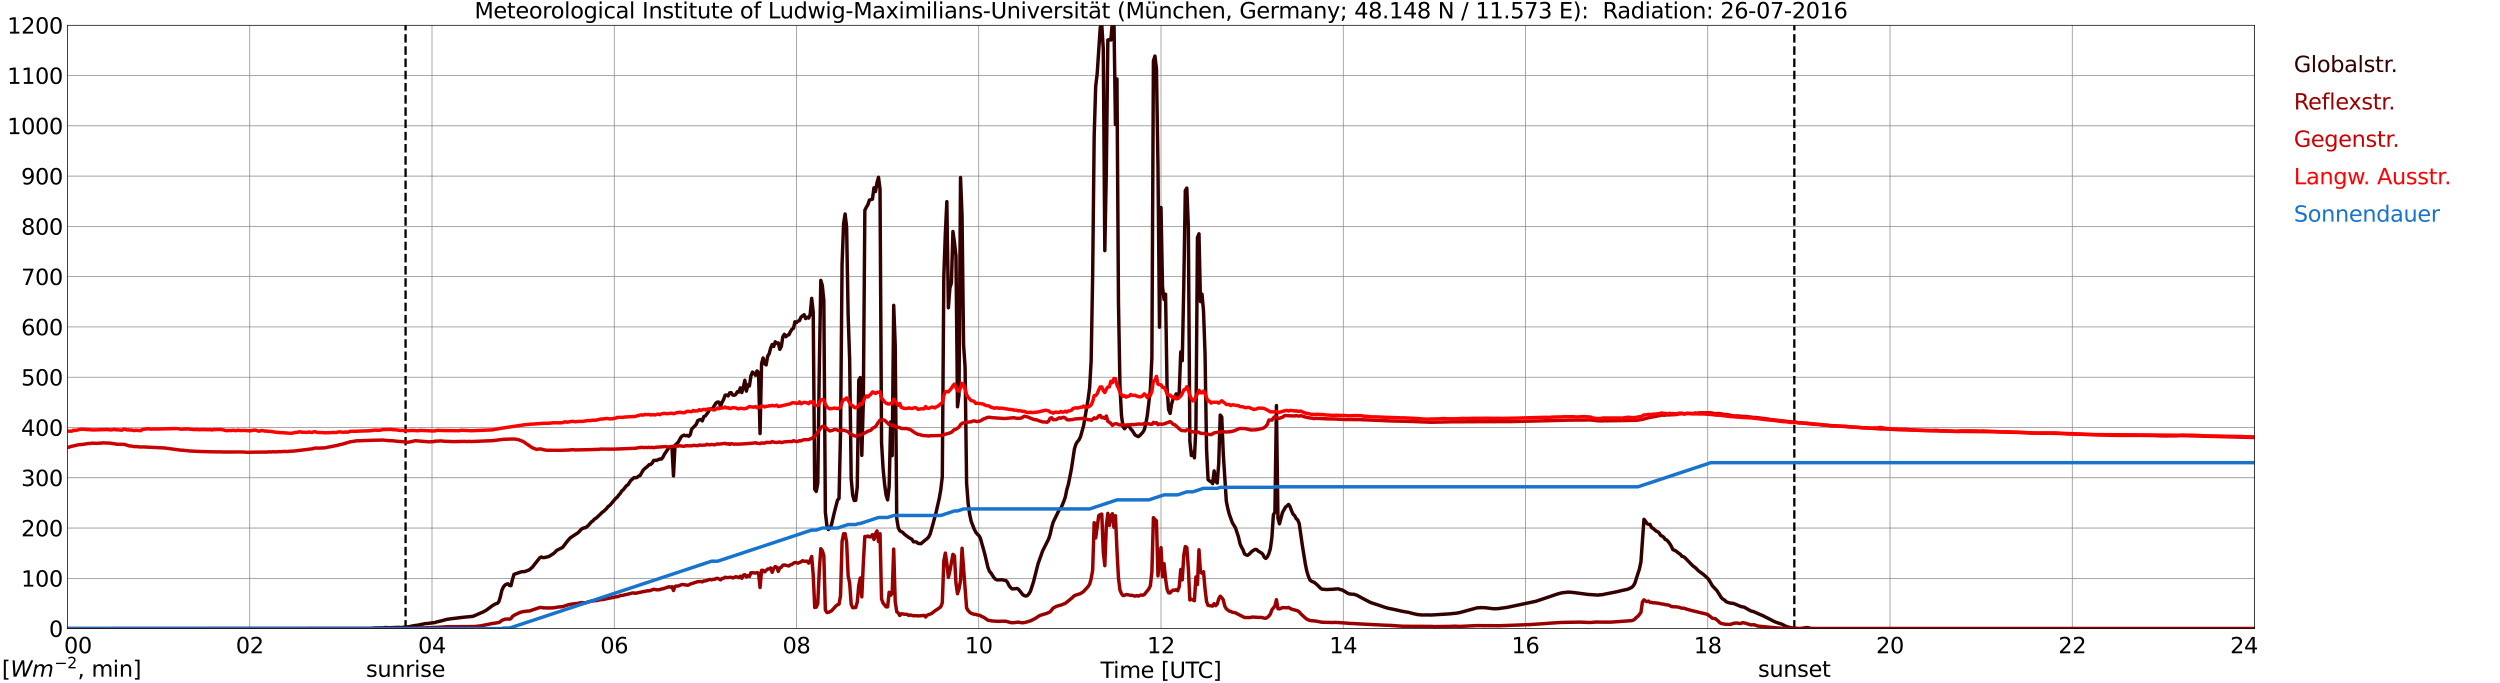 <?xml version="1.0" encoding="utf-8" standalone="no"?>
<!DOCTYPE svg PUBLIC "-//W3C//DTD SVG 1.1//EN"
  "http://www.w3.org/Graphics/SVG/1.1/DTD/svg11.dtd">
<svg xmlns:xlink="http://www.w3.org/1999/xlink" width="1085.4pt" height="296.64pt" viewBox="0 0 1085.4 296.64" xmlns="http://www.w3.org/2000/svg" version="1.1">
 <defs>
  <style type="text/css">*{stroke-linejoin: round; stroke-linecap: butt}</style>
 </defs>
 <g id="figure_1">
  <g id="patch_1">
   <path d="M 0 296.64 
L 1085.4 296.64 
L 1085.4 0 
L 0 0 
z
" style="fill: #ffffff"/>
  </g>
  <g id="axes_1">
   <g id="patch_2">
    <path d="M 29.306 272.909 
L 978.814 272.909 
L 978.814 10.976 
L 29.306 10.976 
z
" style="fill: #ffffff"/>
   </g>
   <g id="patch_3">
    <path d="M 978.814 272.909 
L 978.814 272.909 
L 978.814 10.976 
L 978.814 10.976 
z
" clip-path="url(#pa6df959e56)" style="fill: #d3d3d3; opacity: 0.25; stroke: #d3d3d3; stroke-linejoin: miter"/>
   </g>
   <g id="matplotlib.axis_1">
    <g id="xtick_1">
     <g id="line2d_1">
      <path d="M 29.306 272.909 
L 29.306 10.976 
" clip-path="url(#pa6df959e56)" style="fill: none; stroke: #808080; stroke-width: 0.3; stroke-linecap: square"/>
     </g>
     <g id="line2d_2"/>
     <g id="text_1">
      <!--    00 -->
      <g transform="translate(18.733 283.627) scale(0.095 -0.095)">
       <defs>
        <path id="DejaVuSans-20" transform="scale(0.016)"/>
        <path id="DejaVuSans-30" d="M 2034 4250 
Q 1547 4250 1301 3770 
Q 1056 3291 1056 2328 
Q 1056 1369 1301 889 
Q 1547 409 2034 409 
Q 2525 409 2770 889 
Q 3016 1369 3016 2328 
Q 3016 3291 2770 3770 
Q 2525 4250 2034 4250 
z
M 2034 4750 
Q 2819 4750 3233 4129 
Q 3647 3509 3647 2328 
Q 3647 1150 3233 529 
Q 2819 -91 2034 -91 
Q 1250 -91 836 529 
Q 422 1150 422 2328 
Q 422 3509 836 4129 
Q 1250 4750 2034 4750 
z
" transform="scale(0.016)"/>
       </defs>
       <use xlink:href="#DejaVuSans-20"/>
       <use xlink:href="#DejaVuSans-20" transform="translate(31.787 0)"/>
       <use xlink:href="#DejaVuSans-20" transform="translate(63.574 0)"/>
       <use xlink:href="#DejaVuSans-30" transform="translate(95.361 0)"/>
       <use xlink:href="#DejaVuSans-30" transform="translate(158.984 0)"/>
      </g>
     </g>
    </g>
    <g id="xtick_2">
     <g id="line2d_3">
      <path d="M 108.431 272.909 
L 108.431 10.976 
" clip-path="url(#pa6df959e56)" style="fill: none; stroke: #808080; stroke-width: 0.3; stroke-linecap: square"/>
     </g>
     <g id="line2d_4"/>
     <g id="text_2">
      <!-- 02 -->
      <g transform="translate(102.387 283.627) scale(0.095 -0.095)">
       <defs>
        <path id="DejaVuSans-32" d="M 1228 531 
L 3431 531 
L 3431 0 
L 469 0 
L 469 531 
Q 828 903 1448 1529 
Q 2069 2156 2228 2338 
Q 2531 2678 2651 2914 
Q 2772 3150 2772 3378 
Q 2772 3750 2511 3984 
Q 2250 4219 1831 4219 
Q 1534 4219 1204 4116 
Q 875 4013 500 3803 
L 500 4441 
Q 881 4594 1212 4672 
Q 1544 4750 1819 4750 
Q 2544 4750 2975 4387 
Q 3406 4025 3406 3419 
Q 3406 3131 3298 2873 
Q 3191 2616 2906 2266 
Q 2828 2175 2409 1742 
Q 1991 1309 1228 531 
z
" transform="scale(0.016)"/>
       </defs>
       <use xlink:href="#DejaVuSans-30"/>
       <use xlink:href="#DejaVuSans-32" transform="translate(63.623 0)"/>
      </g>
     </g>
    </g>
    <g id="xtick_3">
     <g id="line2d_5">
      <path d="M 187.557 272.909 
L 187.557 10.976 
" clip-path="url(#pa6df959e56)" style="fill: none; stroke: #808080; stroke-width: 0.3; stroke-linecap: square"/>
     </g>
     <g id="line2d_6"/>
     <g id="text_3">
      <!-- 04 -->
      <g transform="translate(181.513 283.627) scale(0.095 -0.095)">
       <defs>
        <path id="DejaVuSans-34" d="M 2419 4116 
L 825 1625 
L 2419 1625 
L 2419 4116 
z
M 2253 4666 
L 3047 4666 
L 3047 1625 
L 3713 1625 
L 3713 1100 
L 3047 1100 
L 3047 0 
L 2419 0 
L 2419 1100 
L 313 1100 
L 313 1709 
L 2253 4666 
z
" transform="scale(0.016)"/>
       </defs>
       <use xlink:href="#DejaVuSans-30"/>
       <use xlink:href="#DejaVuSans-34" transform="translate(63.623 0)"/>
      </g>
     </g>
    </g>
    <g id="xtick_4">
     <g id="line2d_7">
      <path d="M 266.683 272.909 
L 266.683 10.976 
" clip-path="url(#pa6df959e56)" style="fill: none; stroke: #808080; stroke-width: 0.3; stroke-linecap: square"/>
     </g>
     <g id="line2d_8"/>
     <g id="text_4">
      <!-- 06 -->
      <g transform="translate(260.638 283.627) scale(0.095 -0.095)">
       <defs>
        <path id="DejaVuSans-36" d="M 2113 2584 
Q 1688 2584 1439 2293 
Q 1191 2003 1191 1497 
Q 1191 994 1439 701 
Q 1688 409 2113 409 
Q 2538 409 2786 701 
Q 3034 994 3034 1497 
Q 3034 2003 2786 2293 
Q 2538 2584 2113 2584 
z
M 3366 4563 
L 3366 3988 
Q 3128 4100 2886 4159 
Q 2644 4219 2406 4219 
Q 1781 4219 1451 3797 
Q 1122 3375 1075 2522 
Q 1259 2794 1537 2939 
Q 1816 3084 2150 3084 
Q 2853 3084 3261 2657 
Q 3669 2231 3669 1497 
Q 3669 778 3244 343 
Q 2819 -91 2113 -91 
Q 1303 -91 875 529 
Q 447 1150 447 2328 
Q 447 3434 972 4092 
Q 1497 4750 2381 4750 
Q 2619 4750 2861 4703 
Q 3103 4656 3366 4563 
z
" transform="scale(0.016)"/>
       </defs>
       <use xlink:href="#DejaVuSans-30"/>
       <use xlink:href="#DejaVuSans-36" transform="translate(63.623 0)"/>
      </g>
     </g>
    </g>
    <g id="xtick_5">
     <g id="line2d_9">
      <path d="M 345.808 272.909 
L 345.808 10.976 
" clip-path="url(#pa6df959e56)" style="fill: none; stroke: #808080; stroke-width: 0.3; stroke-linecap: square"/>
     </g>
     <g id="line2d_10"/>
     <g id="text_5">
      <!-- 08 -->
      <g transform="translate(339.764 283.627) scale(0.095 -0.095)">
       <defs>
        <path id="DejaVuSans-38" d="M 2034 2216 
Q 1584 2216 1326 1975 
Q 1069 1734 1069 1313 
Q 1069 891 1326 650 
Q 1584 409 2034 409 
Q 2484 409 2743 651 
Q 3003 894 3003 1313 
Q 3003 1734 2745 1975 
Q 2488 2216 2034 2216 
z
M 1403 2484 
Q 997 2584 770 2862 
Q 544 3141 544 3541 
Q 544 4100 942 4425 
Q 1341 4750 2034 4750 
Q 2731 4750 3128 4425 
Q 3525 4100 3525 3541 
Q 3525 3141 3298 2862 
Q 3072 2584 2669 2484 
Q 3125 2378 3379 2068 
Q 3634 1759 3634 1313 
Q 3634 634 3220 271 
Q 2806 -91 2034 -91 
Q 1263 -91 848 271 
Q 434 634 434 1313 
Q 434 1759 690 2068 
Q 947 2378 1403 2484 
z
M 1172 3481 
Q 1172 3119 1398 2916 
Q 1625 2713 2034 2713 
Q 2441 2713 2670 2916 
Q 2900 3119 2900 3481 
Q 2900 3844 2670 4047 
Q 2441 4250 2034 4250 
Q 1625 4250 1398 4047 
Q 1172 3844 1172 3481 
z
" transform="scale(0.016)"/>
       </defs>
       <use xlink:href="#DejaVuSans-30"/>
       <use xlink:href="#DejaVuSans-38" transform="translate(63.623 0)"/>
      </g>
     </g>
    </g>
    <g id="xtick_6">
     <g id="line2d_11">
      <path d="M 424.934 272.909 
L 424.934 10.976 
" clip-path="url(#pa6df959e56)" style="fill: none; stroke: #808080; stroke-width: 0.3; stroke-linecap: square"/>
     </g>
     <g id="line2d_12"/>
     <g id="text_6">
      <!-- 10 -->
      <g transform="translate(418.89 283.627) scale(0.095 -0.095)">
       <defs>
        <path id="DejaVuSans-31" d="M 794 531 
L 1825 531 
L 1825 4091 
L 703 3866 
L 703 4441 
L 1819 4666 
L 2450 4666 
L 2450 531 
L 3481 531 
L 3481 0 
L 794 0 
L 794 531 
z
" transform="scale(0.016)"/>
       </defs>
       <use xlink:href="#DejaVuSans-31"/>
       <use xlink:href="#DejaVuSans-30" transform="translate(63.623 0)"/>
      </g>
     </g>
    </g>
    <g id="xtick_7">
     <g id="line2d_13">
      <path d="M 504.06 272.909 
L 504.06 10.976 
" clip-path="url(#pa6df959e56)" style="fill: none; stroke: #808080; stroke-width: 0.3; stroke-linecap: square"/>
     </g>
     <g id="line2d_14"/>
     <g id="text_7">
      <!-- 12 -->
      <g transform="translate(498.015 283.627) scale(0.095 -0.095)">
       <use xlink:href="#DejaVuSans-31"/>
       <use xlink:href="#DejaVuSans-32" transform="translate(63.623 0)"/>
      </g>
     </g>
    </g>
    <g id="xtick_8">
     <g id="line2d_15">
      <path d="M 583.185 272.909 
L 583.185 10.976 
" clip-path="url(#pa6df959e56)" style="fill: none; stroke: #808080; stroke-width: 0.3; stroke-linecap: square"/>
     </g>
     <g id="line2d_16"/>
     <g id="text_8">
      <!-- 14 -->
      <g transform="translate(577.141 283.627) scale(0.095 -0.095)">
       <use xlink:href="#DejaVuSans-31"/>
       <use xlink:href="#DejaVuSans-34" transform="translate(63.623 0)"/>
      </g>
     </g>
    </g>
    <g id="xtick_9">
     <g id="line2d_17">
      <path d="M 662.311 272.909 
L 662.311 10.976 
" clip-path="url(#pa6df959e56)" style="fill: none; stroke: #808080; stroke-width: 0.3; stroke-linecap: square"/>
     </g>
     <g id="line2d_18"/>
     <g id="text_9">
      <!-- 16 -->
      <g transform="translate(656.267 283.627) scale(0.095 -0.095)">
       <use xlink:href="#DejaVuSans-31"/>
       <use xlink:href="#DejaVuSans-36" transform="translate(63.623 0)"/>
      </g>
     </g>
    </g>
    <g id="xtick_10">
     <g id="line2d_19">
      <path d="M 741.437 272.909 
L 741.437 10.976 
" clip-path="url(#pa6df959e56)" style="fill: none; stroke: #808080; stroke-width: 0.3; stroke-linecap: square"/>
     </g>
     <g id="line2d_20"/>
     <g id="text_10">
      <!-- 18 -->
      <g transform="translate(735.392 283.627) scale(0.095 -0.095)">
       <use xlink:href="#DejaVuSans-31"/>
       <use xlink:href="#DejaVuSans-38" transform="translate(63.623 0)"/>
      </g>
     </g>
    </g>
    <g id="xtick_11">
     <g id="line2d_21">
      <path d="M 820.562 272.909 
L 820.562 10.976 
" clip-path="url(#pa6df959e56)" style="fill: none; stroke: #808080; stroke-width: 0.3; stroke-linecap: square"/>
     </g>
     <g id="line2d_22"/>
     <g id="text_11">
      <!-- 20 -->
      <g transform="translate(814.518 283.627) scale(0.095 -0.095)">
       <use xlink:href="#DejaVuSans-32"/>
       <use xlink:href="#DejaVuSans-30" transform="translate(63.623 0)"/>
      </g>
     </g>
    </g>
    <g id="xtick_12">
     <g id="line2d_23">
      <path d="M 899.688 272.909 
L 899.688 10.976 
" clip-path="url(#pa6df959e56)" style="fill: none; stroke: #808080; stroke-width: 0.3; stroke-linecap: square"/>
     </g>
     <g id="line2d_24"/>
     <g id="text_12">
      <!-- 22 -->
      <g transform="translate(893.644 283.627) scale(0.095 -0.095)">
       <use xlink:href="#DejaVuSans-32"/>
       <use xlink:href="#DejaVuSans-32" transform="translate(63.623 0)"/>
      </g>
     </g>
    </g>
    <g id="xtick_13">
     <g id="line2d_25">
      <path d="M 978.814 272.909 
L 978.814 10.976 
" clip-path="url(#pa6df959e56)" style="fill: none; stroke: #808080; stroke-width: 0.3; stroke-linecap: square"/>
     </g>
     <g id="line2d_26"/>
     <g id="text_13">
      <!-- 24    -->
      <g transform="translate(968.241 283.627) scale(0.095 -0.095)">
       <use xlink:href="#DejaVuSans-32"/>
       <use xlink:href="#DejaVuSans-34" transform="translate(63.623 0)"/>
       <use xlink:href="#DejaVuSans-20" transform="translate(127.246 0)"/>
       <use xlink:href="#DejaVuSans-20" transform="translate(159.033 0)"/>
       <use xlink:href="#DejaVuSans-20" transform="translate(190.82 0)"/>
      </g>
     </g>
    </g>
    <g id="text_14">
     <!-- Time [UTC] -->
     <g transform="translate(477.806 294.322) scale(0.095 -0.095)">
      <defs>
       <path id="DejaVuSans-54" d="M -19 4666 
L 3928 4666 
L 3928 4134 
L 2272 4134 
L 2272 0 
L 1638 0 
L 1638 4134 
L -19 4134 
L -19 4666 
z
" transform="scale(0.016)"/>
       <path id="DejaVuSans-69" d="M 603 3500 
L 1178 3500 
L 1178 0 
L 603 0 
L 603 3500 
z
M 603 4863 
L 1178 4863 
L 1178 4134 
L 603 4134 
L 603 4863 
z
" transform="scale(0.016)"/>
       <path id="DejaVuSans-6d" d="M 3328 2828 
Q 3544 3216 3844 3400 
Q 4144 3584 4550 3584 
Q 5097 3584 5394 3201 
Q 5691 2819 5691 2113 
L 5691 0 
L 5113 0 
L 5113 2094 
Q 5113 2597 4934 2840 
Q 4756 3084 4391 3084 
Q 3944 3084 3684 2787 
Q 3425 2491 3425 1978 
L 3425 0 
L 2847 0 
L 2847 2094 
Q 2847 2600 2669 2842 
Q 2491 3084 2119 3084 
Q 1678 3084 1418 2786 
Q 1159 2488 1159 1978 
L 1159 0 
L 581 0 
L 581 3500 
L 1159 3500 
L 1159 2956 
Q 1356 3278 1631 3431 
Q 1906 3584 2284 3584 
Q 2666 3584 2933 3390 
Q 3200 3197 3328 2828 
z
" transform="scale(0.016)"/>
       <path id="DejaVuSans-65" d="M 3597 1894 
L 3597 1613 
L 953 1613 
Q 991 1019 1311 708 
Q 1631 397 2203 397 
Q 2534 397 2845 478 
Q 3156 559 3463 722 
L 3463 178 
Q 3153 47 2828 -22 
Q 2503 -91 2169 -91 
Q 1331 -91 842 396 
Q 353 884 353 1716 
Q 353 2575 817 3079 
Q 1281 3584 2069 3584 
Q 2775 3584 3186 3129 
Q 3597 2675 3597 1894 
z
M 3022 2063 
Q 3016 2534 2758 2815 
Q 2500 3097 2075 3097 
Q 1594 3097 1305 2825 
Q 1016 2553 972 2059 
L 3022 2063 
z
" transform="scale(0.016)"/>
       <path id="DejaVuSans-5b" d="M 550 4863 
L 1875 4863 
L 1875 4416 
L 1125 4416 
L 1125 -397 
L 1875 -397 
L 1875 -844 
L 550 -844 
L 550 4863 
z
" transform="scale(0.016)"/>
       <path id="DejaVuSans-55" d="M 556 4666 
L 1191 4666 
L 1191 1831 
Q 1191 1081 1462 751 
Q 1734 422 2344 422 
Q 2950 422 3222 751 
Q 3494 1081 3494 1831 
L 3494 4666 
L 4128 4666 
L 4128 1753 
Q 4128 841 3676 375 
Q 3225 -91 2344 -91 
Q 1459 -91 1007 375 
Q 556 841 556 1753 
L 556 4666 
z
" transform="scale(0.016)"/>
       <path id="DejaVuSans-43" d="M 4122 4306 
L 4122 3641 
Q 3803 3938 3442 4084 
Q 3081 4231 2675 4231 
Q 1875 4231 1450 3742 
Q 1025 3253 1025 2328 
Q 1025 1406 1450 917 
Q 1875 428 2675 428 
Q 3081 428 3442 575 
Q 3803 722 4122 1019 
L 4122 359 
Q 3791 134 3420 21 
Q 3050 -91 2638 -91 
Q 1578 -91 968 557 
Q 359 1206 359 2328 
Q 359 3453 968 4101 
Q 1578 4750 2638 4750 
Q 3056 4750 3426 4639 
Q 3797 4528 4122 4306 
z
" transform="scale(0.016)"/>
       <path id="DejaVuSans-5d" d="M 1947 4863 
L 1947 -844 
L 622 -844 
L 622 -397 
L 1369 -397 
L 1369 4416 
L 622 4416 
L 622 4863 
L 1947 4863 
z
" transform="scale(0.016)"/>
      </defs>
      <use xlink:href="#DejaVuSans-54"/>
      <use xlink:href="#DejaVuSans-69" transform="translate(57.959 0)"/>
      <use xlink:href="#DejaVuSans-6d" transform="translate(85.742 0)"/>
      <use xlink:href="#DejaVuSans-65" transform="translate(183.154 0)"/>
      <use xlink:href="#DejaVuSans-20" transform="translate(244.678 0)"/>
      <use xlink:href="#DejaVuSans-5b" transform="translate(276.465 0)"/>
      <use xlink:href="#DejaVuSans-55" transform="translate(315.479 0)"/>
      <use xlink:href="#DejaVuSans-54" transform="translate(388.672 0)"/>
      <use xlink:href="#DejaVuSans-43" transform="translate(443.881 0)"/>
      <use xlink:href="#DejaVuSans-5d" transform="translate(513.705 0)"/>
     </g>
    </g>
   </g>
   <g id="matplotlib.axis_2">
    <g id="ytick_1">
     <g id="line2d_27">
      <path d="M 29.306 272.909 
L 978.814 272.909 
" clip-path="url(#pa6df959e56)" style="fill: none; stroke: #808080; stroke-width: 0.3; stroke-linecap: square"/>
     </g>
     <g id="line2d_28"/>
     <g id="text_15">
      <!-- 0 -->
      <g transform="translate(21.261 276.518) scale(0.095 -0.095)">
       <use xlink:href="#DejaVuSans-30"/>
      </g>
     </g>
    </g>
    <g id="ytick_2">
     <g id="line2d_29">
      <path d="M 29.306 251.081 
L 978.814 251.081 
" clip-path="url(#pa6df959e56)" style="fill: none; stroke: #808080; stroke-width: 0.3; stroke-linecap: square"/>
     </g>
     <g id="line2d_30"/>
     <g id="text_16">
      <!-- 100 -->
      <g transform="translate(9.173 254.69) scale(0.095 -0.095)">
       <use xlink:href="#DejaVuSans-31"/>
       <use xlink:href="#DejaVuSans-30" transform="translate(63.623 0)"/>
       <use xlink:href="#DejaVuSans-30" transform="translate(127.246 0)"/>
      </g>
     </g>
    </g>
    <g id="ytick_3">
     <g id="line2d_31">
      <path d="M 29.306 229.253 
L 978.814 229.253 
" clip-path="url(#pa6df959e56)" style="fill: none; stroke: #808080; stroke-width: 0.3; stroke-linecap: square"/>
     </g>
     <g id="line2d_32"/>
     <g id="text_17">
      <!-- 200 -->
      <g transform="translate(9.173 232.863) scale(0.095 -0.095)">
       <use xlink:href="#DejaVuSans-32"/>
       <use xlink:href="#DejaVuSans-30" transform="translate(63.623 0)"/>
       <use xlink:href="#DejaVuSans-30" transform="translate(127.246 0)"/>
      </g>
     </g>
    </g>
    <g id="ytick_4">
     <g id="line2d_33">
      <path d="M 29.306 207.426 
L 978.814 207.426 
" clip-path="url(#pa6df959e56)" style="fill: none; stroke: #808080; stroke-width: 0.3; stroke-linecap: square"/>
     </g>
     <g id="line2d_34"/>
     <g id="text_18">
      <!-- 300 -->
      <g transform="translate(9.173 211.035) scale(0.095 -0.095)">
       <defs>
        <path id="DejaVuSans-33" d="M 2597 2516 
Q 3050 2419 3304 2112 
Q 3559 1806 3559 1356 
Q 3559 666 3084 287 
Q 2609 -91 1734 -91 
Q 1441 -91 1130 -33 
Q 819 25 488 141 
L 488 750 
Q 750 597 1062 519 
Q 1375 441 1716 441 
Q 2309 441 2620 675 
Q 2931 909 2931 1356 
Q 2931 1769 2642 2001 
Q 2353 2234 1838 2234 
L 1294 2234 
L 1294 2753 
L 1863 2753 
Q 2328 2753 2575 2939 
Q 2822 3125 2822 3475 
Q 2822 3834 2567 4026 
Q 2313 4219 1838 4219 
Q 1578 4219 1281 4162 
Q 984 4106 628 3988 
L 628 4550 
Q 988 4650 1302 4700 
Q 1616 4750 1894 4750 
Q 2613 4750 3031 4423 
Q 3450 4097 3450 3541 
Q 3450 3153 3228 2886 
Q 3006 2619 2597 2516 
z
" transform="scale(0.016)"/>
       </defs>
       <use xlink:href="#DejaVuSans-33"/>
       <use xlink:href="#DejaVuSans-30" transform="translate(63.623 0)"/>
       <use xlink:href="#DejaVuSans-30" transform="translate(127.246 0)"/>
      </g>
     </g>
    </g>
    <g id="ytick_5">
     <g id="line2d_35">
      <path d="M 29.306 185.598 
L 978.814 185.598 
" clip-path="url(#pa6df959e56)" style="fill: none; stroke: #808080; stroke-width: 0.3; stroke-linecap: square"/>
     </g>
     <g id="line2d_36"/>
     <g id="text_19">
      <!-- 400 -->
      <g transform="translate(9.173 189.207) scale(0.095 -0.095)">
       <use xlink:href="#DejaVuSans-34"/>
       <use xlink:href="#DejaVuSans-30" transform="translate(63.623 0)"/>
       <use xlink:href="#DejaVuSans-30" transform="translate(127.246 0)"/>
      </g>
     </g>
    </g>
    <g id="ytick_6">
     <g id="line2d_37">
      <path d="M 29.306 163.77 
L 978.814 163.77 
" clip-path="url(#pa6df959e56)" style="fill: none; stroke: #808080; stroke-width: 0.3; stroke-linecap: square"/>
     </g>
     <g id="line2d_38"/>
     <g id="text_20">
      <!-- 500 -->
      <g transform="translate(9.173 167.379) scale(0.095 -0.095)">
       <defs>
        <path id="DejaVuSans-35" d="M 691 4666 
L 3169 4666 
L 3169 4134 
L 1269 4134 
L 1269 2991 
Q 1406 3038 1543 3061 
Q 1681 3084 1819 3084 
Q 2600 3084 3056 2656 
Q 3513 2228 3513 1497 
Q 3513 744 3044 326 
Q 2575 -91 1722 -91 
Q 1428 -91 1123 -41 
Q 819 9 494 109 
L 494 744 
Q 775 591 1075 516 
Q 1375 441 1709 441 
Q 2250 441 2565 725 
Q 2881 1009 2881 1497 
Q 2881 1984 2565 2268 
Q 2250 2553 1709 2553 
Q 1456 2553 1204 2497 
Q 953 2441 691 2322 
L 691 4666 
z
" transform="scale(0.016)"/>
       </defs>
       <use xlink:href="#DejaVuSans-35"/>
       <use xlink:href="#DejaVuSans-30" transform="translate(63.623 0)"/>
       <use xlink:href="#DejaVuSans-30" transform="translate(127.246 0)"/>
      </g>
     </g>
    </g>
    <g id="ytick_7">
     <g id="line2d_39">
      <path d="M 29.306 141.942 
L 978.814 141.942 
" clip-path="url(#pa6df959e56)" style="fill: none; stroke: #808080; stroke-width: 0.3; stroke-linecap: square"/>
     </g>
     <g id="line2d_40"/>
     <g id="text_21">
      <!-- 600 -->
      <g transform="translate(9.173 145.551) scale(0.095 -0.095)">
       <use xlink:href="#DejaVuSans-36"/>
       <use xlink:href="#DejaVuSans-30" transform="translate(63.623 0)"/>
       <use xlink:href="#DejaVuSans-30" transform="translate(127.246 0)"/>
      </g>
     </g>
    </g>
    <g id="ytick_8">
     <g id="line2d_41">
      <path d="M 29.306 120.114 
L 978.814 120.114 
" clip-path="url(#pa6df959e56)" style="fill: none; stroke: #808080; stroke-width: 0.3; stroke-linecap: square"/>
     </g>
     <g id="line2d_42"/>
     <g id="text_22">
      <!-- 700 -->
      <g transform="translate(9.173 123.724) scale(0.095 -0.095)">
       <defs>
        <path id="DejaVuSans-37" d="M 525 4666 
L 3525 4666 
L 3525 4397 
L 1831 0 
L 1172 0 
L 2766 4134 
L 525 4134 
L 525 4666 
z
" transform="scale(0.016)"/>
       </defs>
       <use xlink:href="#DejaVuSans-37"/>
       <use xlink:href="#DejaVuSans-30" transform="translate(63.623 0)"/>
       <use xlink:href="#DejaVuSans-30" transform="translate(127.246 0)"/>
      </g>
     </g>
    </g>
    <g id="ytick_9">
     <g id="line2d_43">
      <path d="M 29.306 98.287 
L 978.814 98.287 
" clip-path="url(#pa6df959e56)" style="fill: none; stroke: #808080; stroke-width: 0.3; stroke-linecap: square"/>
     </g>
     <g id="line2d_44"/>
     <g id="text_23">
      <!-- 800 -->
      <g transform="translate(9.173 101.896) scale(0.095 -0.095)">
       <use xlink:href="#DejaVuSans-38"/>
       <use xlink:href="#DejaVuSans-30" transform="translate(63.623 0)"/>
       <use xlink:href="#DejaVuSans-30" transform="translate(127.246 0)"/>
      </g>
     </g>
    </g>
    <g id="ytick_10">
     <g id="line2d_45">
      <path d="M 29.306 76.459 
L 978.814 76.459 
" clip-path="url(#pa6df959e56)" style="fill: none; stroke: #808080; stroke-width: 0.3; stroke-linecap: square"/>
     </g>
     <g id="line2d_46"/>
     <g id="text_24">
      <!-- 900 -->
      <g transform="translate(9.173 80.068) scale(0.095 -0.095)">
       <defs>
        <path id="DejaVuSans-39" d="M 703 97 
L 703 672 
Q 941 559 1184 500 
Q 1428 441 1663 441 
Q 2288 441 2617 861 
Q 2947 1281 2994 2138 
Q 2813 1869 2534 1725 
Q 2256 1581 1919 1581 
Q 1219 1581 811 2004 
Q 403 2428 403 3163 
Q 403 3881 828 4315 
Q 1253 4750 1959 4750 
Q 2769 4750 3195 4129 
Q 3622 3509 3622 2328 
Q 3622 1225 3098 567 
Q 2575 -91 1691 -91 
Q 1453 -91 1209 -44 
Q 966 3 703 97 
z
M 1959 2075 
Q 2384 2075 2632 2365 
Q 2881 2656 2881 3163 
Q 2881 3666 2632 3958 
Q 2384 4250 1959 4250 
Q 1534 4250 1286 3958 
Q 1038 3666 1038 3163 
Q 1038 2656 1286 2365 
Q 1534 2075 1959 2075 
z
" transform="scale(0.016)"/>
       </defs>
       <use xlink:href="#DejaVuSans-39"/>
       <use xlink:href="#DejaVuSans-30" transform="translate(63.623 0)"/>
       <use xlink:href="#DejaVuSans-30" transform="translate(127.246 0)"/>
      </g>
     </g>
    </g>
    <g id="ytick_11">
     <g id="line2d_47">
      <path d="M 29.306 54.631 
L 978.814 54.631 
" clip-path="url(#pa6df959e56)" style="fill: none; stroke: #808080; stroke-width: 0.3; stroke-linecap: square"/>
     </g>
     <g id="line2d_48"/>
     <g id="text_25">
      <!-- 1000 -->
      <g transform="translate(3.128 58.24) scale(0.095 -0.095)">
       <use xlink:href="#DejaVuSans-31"/>
       <use xlink:href="#DejaVuSans-30" transform="translate(63.623 0)"/>
       <use xlink:href="#DejaVuSans-30" transform="translate(127.246 0)"/>
       <use xlink:href="#DejaVuSans-30" transform="translate(190.869 0)"/>
      </g>
     </g>
    </g>
    <g id="ytick_12">
     <g id="line2d_49">
      <path d="M 29.306 32.803 
L 978.814 32.803 
" clip-path="url(#pa6df959e56)" style="fill: none; stroke: #808080; stroke-width: 0.3; stroke-linecap: square"/>
     </g>
     <g id="line2d_50"/>
     <g id="text_26">
      <!-- 1100 -->
      <g transform="translate(3.128 36.413) scale(0.095 -0.095)">
       <use xlink:href="#DejaVuSans-31"/>
       <use xlink:href="#DejaVuSans-31" transform="translate(63.623 0)"/>
       <use xlink:href="#DejaVuSans-30" transform="translate(127.246 0)"/>
       <use xlink:href="#DejaVuSans-30" transform="translate(190.869 0)"/>
      </g>
     </g>
    </g>
    <g id="ytick_13">
     <g id="line2d_51">
      <path d="M 29.306 10.976 
L 978.814 10.976 
" clip-path="url(#pa6df959e56)" style="fill: none; stroke: #808080; stroke-width: 0.3; stroke-linecap: square"/>
     </g>
     <g id="line2d_52"/>
     <g id="text_27">
      <!-- 1200 -->
      <g transform="translate(3.128 14.585) scale(0.095 -0.095)">
       <use xlink:href="#DejaVuSans-31"/>
       <use xlink:href="#DejaVuSans-32" transform="translate(63.623 0)"/>
       <use xlink:href="#DejaVuSans-30" transform="translate(127.246 0)"/>
       <use xlink:href="#DejaVuSans-30" transform="translate(190.869 0)"/>
      </g>
     </g>
    </g>
   </g>
   <g id="line2d_53">
    <path d="M 176.084 272.909 
L 176.084 10.976 
" clip-path="url(#pa6df959e56)" style="fill: none; stroke-dasharray: 3.7,1.6; stroke-dashoffset: 0; stroke: #000000"/>
   </g>
   <g id="line2d_54">
    <path d="M 779.021 272.909 
L 779.021 10.976 
" clip-path="url(#pa6df959e56)" style="fill: none; stroke-dasharray: 3.7,1.6; stroke-dashoffset: 0; stroke: #000000"/>
   </g>
   <g id="line2d_55">
    <path d="M 29.306 272.909 
L 161.182 272.909 
L 162.501 272.671 
L 164.479 272.653 
L 166.457 272.614 
L 167.116 272.459 
L 167.776 272.44 
L 168.435 272.555 
L 173.051 272.381 
L 174.37 272.459 
L 175.688 272.245 
L 177.007 272.149 
L 177.666 272.09 
L 178.985 271.78 
L 181.623 271.374 
L 184.26 270.831 
L 184.92 270.715 
L 185.579 270.715 
L 187.557 270.425 
L 188.876 270.289 
L 189.535 270.038 
L 191.513 269.574 
L 194.151 268.875 
L 196.129 268.604 
L 200.745 268.043 
L 205.36 267.578 
L 209.976 265.583 
L 211.295 264.809 
L 213.932 262.853 
L 215.251 262.117 
L 215.91 261.98 
L 216.57 261.244 
L 217.229 259.133 
L 217.889 256.287 
L 218.548 254.892 
L 219.207 254.021 
L 219.867 253.652 
L 220.526 253.458 
L 221.186 254.194 
L 221.845 254.272 
L 222.504 251.542 
L 223.164 249.352 
L 226.461 248.211 
L 227.779 248.171 
L 229.757 247.436 
L 231.076 246.312 
L 234.373 242.129 
L 235.033 241.82 
L 235.692 242.09 
L 236.351 242.071 
L 238.329 241.606 
L 240.308 240.327 
L 240.967 239.766 
L 241.626 239.01 
L 244.264 237.655 
L 246.242 235.059 
L 247.561 233.529 
L 250.198 231.785 
L 250.858 231.36 
L 251.517 230.759 
L 252.176 229.965 
L 252.836 229.461 
L 253.495 229.21 
L 254.155 229.114 
L 254.814 228.688 
L 255.473 228.068 
L 256.792 226.558 
L 257.451 226.11 
L 258.111 225.337 
L 258.77 225.008 
L 260.748 223.148 
L 261.408 222.45 
L 262.067 222.024 
L 263.386 220.747 
L 264.045 219.894 
L 264.705 219.468 
L 267.342 216.349 
L 268.002 215.847 
L 268.661 214.897 
L 269.32 214.181 
L 269.98 213.116 
L 270.639 212.592 
L 271.958 210.887 
L 272.617 210.501 
L 273.936 208.506 
L 274.595 208.002 
L 275.255 207.343 
L 275.914 207.421 
L 276.573 207.305 
L 277.233 206.705 
L 277.892 206.472 
L 279.211 204.167 
L 279.87 203.49 
L 281.189 202.425 
L 281.849 201.707 
L 282.508 201.67 
L 283.167 201.01 
L 283.827 199.886 
L 285.145 199.849 
L 286.464 199.266 
L 287.124 199.345 
L 287.783 198.55 
L 288.442 197.254 
L 290.42 194.329 
L 291.08 194.056 
L 291.739 194.056 
L 292.399 206.627 
L 293.058 193.301 
L 294.377 192.12 
L 295.696 189.738 
L 296.355 189.195 
L 297.014 188.905 
L 297.674 189.195 
L 298.333 189.06 
L 298.992 189.409 
L 299.652 188.789 
L 300.311 186.253 
L 301.63 184.954 
L 302.289 184.199 
L 302.949 182.629 
L 303.608 182.3 
L 304.267 182.108 
L 304.927 182.727 
L 305.586 180.848 
L 306.246 180.597 
L 307.564 178.777 
L 308.224 177.556 
L 308.883 177.594 
L 309.543 177.072 
L 310.861 174.961 
L 311.521 174.533 
L 312.18 174.631 
L 312.839 176.472 
L 313.499 174.669 
L 314.158 173.448 
L 314.818 171.571 
L 315.477 171.512 
L 316.136 171.901 
L 316.796 170.563 
L 317.455 170.486 
L 318.114 171.493 
L 318.774 171.628 
L 319.433 171.281 
L 320.093 170.061 
L 320.752 170.253 
L 321.411 168.376 
L 322.071 170.427 
L 322.73 168.122 
L 323.39 165.101 
L 324.049 169.808 
L 324.708 167.097 
L 325.368 167.581 
L 326.027 163.165 
L 326.686 161.539 
L 327.346 162.061 
L 328.005 162.932 
L 328.665 161.035 
L 329.324 161.771 
L 329.983 188.228 
L 330.643 157.859 
L 331.302 155.419 
L 331.961 157.859 
L 332.621 158.44 
L 333.28 154.681 
L 333.94 153.559 
L 334.599 151.099 
L 335.258 149.569 
L 335.918 150.44 
L 336.577 148.388 
L 337.236 149.025 
L 337.896 148.89 
L 338.555 151.68 
L 339.215 150.4 
L 339.874 146.199 
L 340.533 145.133 
L 341.193 146.199 
L 341.852 145.539 
L 342.512 145.328 
L 343.171 144.009 
L 343.83 142.944 
L 344.49 142.538 
L 345.149 139.692 
L 345.808 140.019 
L 346.468 139.419 
L 347.127 139.168 
L 347.787 137.657 
L 349.105 136.632 
L 349.765 138.317 
L 350.424 137.716 
L 351.083 138.103 
L 351.743 136.573 
L 352.402 129.542 
L 353.062 135.448 
L 353.721 212.437 
L 354.38 213.347 
L 355.04 209.881 
L 355.699 160.28 
L 356.359 121.736 
L 357.018 123.965 
L 357.677 130.531 
L 358.337 222.393 
L 358.996 228.203 
L 359.655 229.888 
L 360.315 229.229 
L 360.974 227.893 
L 362.293 222.257 
L 363.612 217.124 
L 364.271 216.408 
L 364.93 187.938 
L 365.59 114.61 
L 366.249 97.121 
L 366.909 92.897 
L 367.568 98.632 
L 368.227 136.747 
L 368.887 156.309 
L 369.546 207.886 
L 370.206 215.032 
L 370.865 217.298 
L 371.524 217.222 
L 372.184 211.392 
L 372.843 165.062 
L 373.502 163.921 
L 374.162 197.699 
L 374.821 174.378 
L 375.481 91.311 
L 376.14 89.935 
L 376.799 88.87 
L 377.459 86.856 
L 378.777 86.467 
L 379.437 81.549 
L 380.096 83.175 
L 380.756 79.36 
L 381.415 76.976 
L 382.074 82.167 
L 382.734 192.255 
L 383.393 203.355 
L 384.053 210.171 
L 384.712 214.974 
L 385.371 217.028 
L 386.031 211.352 
L 386.69 183.192 
L 387.349 197.815 
L 388.009 132.563 
L 388.668 149.84 
L 389.328 225.027 
L 389.987 229.114 
L 390.646 230.469 
L 391.965 231.146 
L 392.624 231.903 
L 394.603 233.394 
L 395.921 234.149 
L 396.581 235.234 
L 397.24 235.214 
L 397.899 235.31 
L 398.559 235.911 
L 399.878 236.046 
L 401.196 234.904 
L 402.515 233.839 
L 403.175 233.141 
L 403.834 231.844 
L 405.153 227.158 
L 406.471 222.179 
L 407.79 216.331 
L 408.45 212.592 
L 409.109 206.956 
L 409.768 119.955 
L 410.428 101.362 
L 411.087 87.532 
L 411.746 133.628 
L 412.406 125.01 
L 413.065 122.86 
L 413.725 100.509 
L 414.384 105.197 
L 415.043 111.124 
L 415.703 176.607 
L 416.362 171.473 
L 417.022 77.075 
L 417.681 93.653 
L 418.34 149.685 
L 419 159.466 
L 419.659 209.783 
L 420.318 218.442 
L 420.978 223.187 
L 421.637 226.324 
L 422.956 229.694 
L 423.615 231.03 
L 424.275 231.844 
L 424.934 232.464 
L 425.593 233.529 
L 426.912 238.216 
L 427.572 240.617 
L 428.89 246.235 
L 429.55 248.016 
L 430.209 248.713 
L 431.528 250.786 
L 432.187 251.443 
L 432.847 251.773 
L 434.165 251.753 
L 434.825 251.677 
L 436.803 252.083 
L 437.462 252.917 
L 438.122 254.292 
L 438.781 255.124 
L 439.44 255.667 
L 440.759 255.608 
L 441.419 255.453 
L 442.078 255.743 
L 442.737 256.499 
L 444.056 258.184 
L 444.716 258.592 
L 445.375 258.784 
L 446.034 258.592 
L 446.694 257.817 
L 447.353 256.809 
L 448.672 252.722 
L 450.65 244.897 
L 452.628 239.261 
L 455.266 233.994 
L 455.925 232.019 
L 456.584 229.035 
L 457.244 226.713 
L 459.881 221.288 
L 460.541 220.804 
L 461.859 217.687 
L 462.519 215.788 
L 463.178 212.533 
L 463.838 210.307 
L 465.156 203.665 
L 466.475 194.89 
L 467.134 192.799 
L 467.794 191.734 
L 468.453 190.978 
L 469.113 189.603 
L 470.431 184.915 
L 472.409 173.372 
L 473.069 168.317 
L 473.728 156.794 
L 474.388 119.645 
L 475.047 59.139 
L 475.706 37.466 
L 476.366 31.83 
L 477.685 11.842 
L 478.344 10.622 
L 479.003 21.237 
L 479.663 108.819 
L 480.322 74.518 
L 480.981 17.362 
L 481.641 17.149 
L 482.3 17.382 
L 482.96 9.286 
L 483.619 7.485 
L 484.278 54.066 
L 484.938 34.27 
L 485.597 131.616 
L 486.256 168.046 
L 486.916 180.518 
L 487.575 185.244 
L 488.235 186.135 
L 488.894 185.205 
L 489.553 184.934 
L 490.213 184.954 
L 490.872 186.194 
L 491.532 186.873 
L 492.85 188.885 
L 494.169 189.564 
L 494.828 189.099 
L 496.147 187.684 
L 496.807 186.563 
L 497.466 183.985 
L 498.125 180.287 
L 499.444 169.072 
L 500.103 155.185 
L 500.763 26.504 
L 501.422 24.334 
L 502.082 29.758 
L 502.741 71.709 
L 503.4 142.054 
L 504.06 90.108 
L 504.719 124.506 
L 505.379 130.026 
L 506.038 127.721 
L 506.697 168.413 
L 507.357 177.807 
L 508.016 179.493 
L 508.675 175.367 
L 509.335 173.062 
L 509.994 172.268 
L 510.654 171.008 
L 511.313 172.986 
L 511.972 170.447 
L 512.632 152.764 
L 513.291 156.619 
L 513.95 123.965 
L 514.61 82.769 
L 515.269 81.665 
L 515.929 98.592 
L 516.588 191.48 
L 517.247 197.775 
L 517.907 196.324 
L 518.566 198.764 
L 519.226 185.807 
L 519.885 103.143 
L 520.544 101.498 
L 521.204 130.956 
L 521.863 127.721 
L 522.522 135.101 
L 523.182 153.616 
L 523.841 195.259 
L 524.501 208.235 
L 525.16 208.855 
L 525.819 209.067 
L 526.479 209.977 
L 527.138 204.437 
L 527.797 208.892 
L 528.457 209.707 
L 529.116 201.397 
L 529.776 180.208 
L 530.435 181.003 
L 531.094 196.944 
L 532.413 217.589 
L 533.073 220.823 
L 533.732 223.342 
L 535.051 226.964 
L 536.369 229.114 
L 537.688 233.084 
L 538.348 236.009 
L 539.007 237.539 
L 539.666 238.681 
L 540.326 240.501 
L 540.985 240.87 
L 541.644 241.101 
L 542.304 240.636 
L 543.623 239.301 
L 544.941 238.506 
L 545.601 238.604 
L 546.26 239.261 
L 547.579 240.017 
L 548.238 240.617 
L 548.898 241.935 
L 549.557 242.437 
L 550.216 241.8 
L 550.876 240.425 
L 551.535 238.255 
L 552.195 233.374 
L 552.854 223.554 
L 553.513 222.314 
L 554.173 176.083 
L 554.832 224.91 
L 555.491 227.409 
L 556.81 222.489 
L 558.129 220.127 
L 558.788 219.643 
L 559.448 219.003 
L 560.107 220.009 
L 560.766 221.83 
L 561.426 223.264 
L 562.085 223.864 
L 562.745 225.182 
L 563.404 225.724 
L 564.063 227.313 
L 565.382 236.491 
L 566.701 244.742 
L 567.36 247.977 
L 568.02 250.127 
L 568.679 251.736 
L 569.338 252.297 
L 570.657 252.897 
L 571.976 254.002 
L 573.295 255.357 
L 573.954 255.783 
L 575.932 255.957 
L 579.229 255.802 
L 579.889 255.687 
L 581.207 255.667 
L 581.867 255.977 
L 582.526 256.073 
L 583.845 256.772 
L 585.164 257.603 
L 585.823 257.854 
L 587.142 257.992 
L 587.801 258.009 
L 589.12 258.437 
L 591.757 259.869 
L 595.054 261.593 
L 598.351 262.658 
L 601.648 263.802 
L 602.967 264.13 
L 606.264 264.809 
L 608.901 265.428 
L 611.539 265.854 
L 613.517 266.398 
L 615.495 266.823 
L 617.473 266.998 
L 620.111 266.978 
L 621.429 267.015 
L 630.001 266.474 
L 630.661 266.358 
L 631.98 266.28 
L 633.958 265.913 
L 635.936 265.369 
L 641.211 263.918 
L 643.189 263.783 
L 645.167 263.898 
L 648.464 264.304 
L 650.442 264.248 
L 654.399 263.684 
L 666.927 261.032 
L 674.18 258.572 
L 676.158 257.893 
L 678.136 257.372 
L 680.774 257.081 
L 682.092 257.138 
L 683.411 257.274 
L 689.346 258.068 
L 693.961 258.378 
L 694.621 258.203 
L 695.28 258.243 
L 696.599 257.972 
L 698.577 257.584 
L 700.555 257.197 
L 702.533 256.772 
L 703.852 256.442 
L 706.49 255.879 
L 707.149 255.667 
L 708.468 254.969 
L 709.127 254.331 
L 709.786 253.207 
L 711.765 247.047 
L 712.424 243.93 
L 713.743 225.473 
L 714.402 226.248 
L 715.062 227.33 
L 715.721 227.64 
L 716.38 227.679 
L 717.04 229.055 
L 717.699 229.384 
L 719.018 230.585 
L 719.677 230.855 
L 720.337 231.379 
L 720.996 232.464 
L 721.655 232.774 
L 722.315 233.219 
L 722.974 234.226 
L 723.633 234.44 
L 724.293 235.156 
L 724.952 236.066 
L 725.612 237.17 
L 726.271 238.585 
L 727.59 239.205 
L 728.909 240.25 
L 729.568 240.676 
L 730.227 241.547 
L 730.887 241.682 
L 731.546 242.147 
L 734.843 245.556 
L 736.162 246.563 
L 737.48 247.901 
L 739.459 249.313 
L 741.437 251.077 
L 742.096 251.987 
L 743.415 254.292 
L 745.393 256.383 
L 747.371 259.522 
L 748.031 260.122 
L 748.69 260.508 
L 749.349 261.148 
L 750.009 261.497 
L 751.327 261.844 
L 752.646 261.999 
L 755.943 263.374 
L 757.262 263.608 
L 759.899 265.118 
L 760.559 265.369 
L 761.218 265.485 
L 764.515 266.959 
L 765.174 267.19 
L 766.493 267.888 
L 768.471 268.875 
L 769.79 269.593 
L 771.109 270.174 
L 773.746 271.045 
L 775.065 271.78 
L 776.384 272.245 
L 777.703 272.575 
L 779.021 272.73 
L 781 272.904 
L 782.318 272.826 
L 784.296 272.459 
L 784.956 272.516 
L 786.275 272.865 
L 788.253 272.909 
L 978.154 272.909 
L 978.154 272.909 
" clip-path="url(#pa6df959e56)" style="fill: none; stroke: #330000; stroke-width: 1.5; stroke-linecap: square"/>
   </g>
   <g id="line2d_56">
    <path d="M 29.306 272.909 
L 178.326 272.806 
L 179.645 272.71 
L 180.963 272.691 
L 182.282 272.634 
L 183.601 272.575 
L 184.26 272.614 
L 185.579 272.516 
L 186.898 272.496 
L 190.854 272.304 
L 194.151 272.09 
L 206.02 272.014 
L 208.657 271.724 
L 212.614 270.949 
L 213.273 270.754 
L 214.592 270.58 
L 216.57 270.27 
L 217.229 269.921 
L 217.889 269.34 
L 219.207 268.836 
L 220.526 268.74 
L 221.186 268.855 
L 221.845 268.526 
L 222.504 267.635 
L 223.164 267.151 
L 225.801 265.874 
L 227.12 265.544 
L 229.098 265.293 
L 229.757 265.293 
L 234.373 263.743 
L 235.033 263.743 
L 235.692 263.898 
L 238.329 263.975 
L 239.648 263.918 
L 240.308 263.918 
L 242.286 263.549 
L 244.264 263.394 
L 246.901 262.504 
L 249.539 262.078 
L 250.198 262.098 
L 250.858 261.923 
L 251.517 261.864 
L 252.176 261.613 
L 254.155 261.709 
L 256.133 261.128 
L 258.111 260.779 
L 258.77 260.799 
L 260.748 260.334 
L 261.408 260.373 
L 263.386 259.947 
L 265.364 259.52 
L 266.023 259.463 
L 267.342 259.114 
L 268.002 259.074 
L 268.661 258.882 
L 269.32 258.572 
L 270.639 258.454 
L 271.298 258.203 
L 271.958 258.127 
L 274.595 257.448 
L 275.255 257.448 
L 275.914 257.584 
L 278.552 257.023 
L 279.87 256.732 
L 280.53 256.654 
L 281.189 256.462 
L 281.849 256.518 
L 283.167 256.093 
L 283.827 255.842 
L 285.145 256.073 
L 286.464 255.997 
L 287.124 255.724 
L 287.783 255.667 
L 290.42 254.757 
L 291.08 254.931 
L 291.739 254.718 
L 292.399 256.383 
L 293.058 254.582 
L 293.717 254.427 
L 294.377 254.467 
L 295.696 253.903 
L 296.355 253.768 
L 297.674 253.943 
L 298.333 254.078 
L 298.992 254.002 
L 299.652 253.593 
L 302.949 252.528 
L 304.267 252.471 
L 304.927 252.626 
L 305.586 252.218 
L 306.246 252.218 
L 308.224 251.542 
L 308.883 251.753 
L 309.543 251.522 
L 310.202 251.542 
L 310.861 251.173 
L 311.521 251.096 
L 312.18 251.347 
L 312.839 251.753 
L 313.499 251.153 
L 314.158 251.057 
L 314.818 250.612 
L 315.477 250.786 
L 317.455 250.631 
L 318.114 250.922 
L 318.774 250.708 
L 319.433 250.359 
L 320.093 250.533 
L 320.752 250.823 
L 321.411 250.186 
L 322.071 251.096 
L 322.73 249.721 
L 323.39 249.507 
L 324.049 250.514 
L 324.708 249.896 
L 325.368 250.282 
L 326.027 248.656 
L 327.346 248.732 
L 328.005 248.791 
L 328.665 248.597 
L 329.324 248.811 
L 329.983 255.086 
L 330.643 247.61 
L 331.302 247.61 
L 331.961 248.287 
L 333.28 247.047 
L 333.94 247.028 
L 334.599 246.563 
L 335.258 248.481 
L 335.918 246.777 
L 336.577 245.982 
L 337.236 246.272 
L 337.896 248.112 
L 338.555 246.506 
L 339.215 246.292 
L 339.874 245.401 
L 340.533 245.286 
L 342.512 245.711 
L 343.171 245.207 
L 343.83 245.052 
L 344.49 244.55 
L 345.149 244.221 
L 345.808 244.297 
L 346.468 244.511 
L 347.787 243.911 
L 348.446 243.426 
L 349.105 243.677 
L 350.424 243.657 
L 351.083 244.491 
L 351.743 243.291 
L 352.402 241.606 
L 353.062 249.603 
L 353.721 263.743 
L 354.38 263.608 
L 355.04 262.039 
L 355.699 247.783 
L 356.359 238.216 
L 357.018 239.067 
L 357.677 241.276 
L 358.337 264.789 
L 358.996 265.913 
L 359.655 265.893 
L 360.974 265.234 
L 362.293 263.8 
L 362.952 263.045 
L 363.612 262.58 
L 364.271 262.309 
L 364.93 258.592 
L 365.59 235.079 
L 366.249 231.729 
L 366.909 231.689 
L 367.568 235.35 
L 368.227 249.992 
L 368.887 253.128 
L 369.546 262.349 
L 370.206 263.839 
L 371.524 263.743 
L 372.184 261.438 
L 372.843 254.174 
L 373.502 250.941 
L 374.162 259.133 
L 374.821 244.452 
L 375.481 232.909 
L 376.14 232.986 
L 376.799 232.715 
L 377.459 233.121 
L 378.118 233.025 
L 378.777 232.095 
L 379.437 234.226 
L 380.096 231.805 
L 380.756 230.508 
L 381.415 235.136 
L 382.074 231.729 
L 382.734 260.102 
L 383.393 261.825 
L 384.712 263.49 
L 385.371 263.473 
L 386.031 257.138 
L 386.69 258.454 
L 387.349 257.623 
L 388.009 238.39 
L 388.668 261.224 
L 389.328 265.583 
L 389.987 266.085 
L 390.646 267.229 
L 391.306 266.474 
L 391.965 266.533 
L 392.624 266.705 
L 393.284 266.688 
L 393.943 266.784 
L 394.603 267.229 
L 395.262 266.978 
L 396.581 267.365 
L 397.24 267.288 
L 399.218 267.404 
L 401.196 267.17 
L 401.856 267.888 
L 402.515 267.094 
L 404.493 266.358 
L 405.812 265.273 
L 407.79 263.975 
L 408.45 263.433 
L 409.109 261.689 
L 409.768 243.542 
L 410.428 240.132 
L 411.087 244.762 
L 411.746 250.727 
L 412.406 247.842 
L 413.725 240.676 
L 414.384 241.335 
L 415.043 253.148 
L 415.703 257.778 
L 416.362 255.647 
L 417.022 252.063 
L 417.681 238.021 
L 419.659 263.938 
L 420.318 265.079 
L 420.978 265.795 
L 421.637 266.28 
L 422.956 266.705 
L 423.615 266.725 
L 424.275 266.978 
L 425.593 267.21 
L 426.253 267.694 
L 426.912 267.908 
L 428.231 268.779 
L 428.89 269.264 
L 430.869 269.611 
L 433.506 269.766 
L 435.484 269.689 
L 436.803 269.728 
L 438.781 270.309 
L 440.1 270.348 
L 442.078 270.095 
L 443.397 270.348 
L 444.056 270.386 
L 445.375 270.154 
L 446.694 269.746 
L 447.353 269.574 
L 449.331 268.585 
L 451.309 267.288 
L 452.628 266.843 
L 454.606 266.26 
L 455.925 265.623 
L 457.244 264.014 
L 458.563 263.298 
L 459.881 262.872 
L 460.541 262.735 
L 462.519 261.943 
L 465.156 259.812 
L 466.475 258.572 
L 469.113 257.719 
L 470.431 256.809 
L 472.409 254.659 
L 473.069 253.633 
L 473.728 251.308 
L 474.388 247.512 
L 475.047 226.924 
L 475.706 233.549 
L 477.025 223.864 
L 477.685 223.419 
L 478.344 223.187 
L 479.003 239.726 
L 479.663 245.596 
L 480.322 228.319 
L 480.981 222.895 
L 481.641 228.105 
L 482.3 223.923 
L 482.96 223.05 
L 483.619 228.919 
L 484.278 223.903 
L 484.938 238.855 
L 485.597 251.037 
L 486.256 256.208 
L 486.916 257.758 
L 487.575 258.553 
L 488.235 258.474 
L 488.894 258.127 
L 490.213 258.319 
L 490.872 258.494 
L 491.532 258.474 
L 492.85 258.823 
L 493.51 258.572 
L 494.169 258.823 
L 495.488 258.282 
L 496.147 258.437 
L 496.807 258.127 
L 498.125 256.499 
L 498.785 255.667 
L 499.444 254.272 
L 500.103 248.211 
L 500.763 224.755 
L 501.422 225.529 
L 502.082 226.11 
L 502.741 250.031 
L 504.06 237.751 
L 504.719 250.341 
L 505.379 244.705 
L 506.038 251.271 
L 506.697 255.802 
L 507.357 257.389 
L 508.016 257.429 
L 508.675 256.634 
L 509.335 256.189 
L 509.994 256.287 
L 510.654 255.997 
L 511.313 256.479 
L 511.972 254.737 
L 512.632 247.261 
L 513.291 251.753 
L 513.95 241.062 
L 514.61 237.286 
L 515.269 237.751 
L 515.929 246.816 
L 516.588 260.489 
L 517.247 260.159 
L 518.566 260.818 
L 519.226 250.476 
L 519.885 253.788 
L 520.544 238.681 
L 521.204 248.383 
L 521.863 248.887 
L 522.522 248.228 
L 523.182 255.704 
L 523.841 261.187 
L 524.501 262.833 
L 526.479 263.143 
L 527.138 262.098 
L 527.797 262.949 
L 528.457 262.29 
L 529.116 260.024 
L 529.776 258.843 
L 530.435 259.502 
L 531.094 260.432 
L 531.754 263.143 
L 532.413 264.285 
L 533.073 264.885 
L 533.732 265.313 
L 534.391 265.485 
L 535.051 265.834 
L 535.71 265.893 
L 536.369 266.068 
L 540.326 268.1 
L 542.304 268.12 
L 542.963 268.1 
L 543.623 267.888 
L 546.26 268.043 
L 547.579 268.043 
L 548.898 268.371 
L 549.557 268.43 
L 550.216 268.043 
L 550.876 267.461 
L 551.535 266.609 
L 552.195 264.769 
L 553.513 263.143 
L 554.173 260.353 
L 554.832 264.285 
L 555.491 264.363 
L 556.81 263.8 
L 558.788 263.879 
L 559.448 263.743 
L 560.766 264.479 
L 562.085 264.809 
L 563.404 265.195 
L 564.063 265.66 
L 564.723 266.474 
L 566.701 268.294 
L 567.36 268.799 
L 568.679 269.399 
L 569.998 269.515 
L 571.317 269.65 
L 573.954 270.154 
L 578.57 270.27 
L 579.889 270.211 
L 584.504 270.521 
L 585.823 270.658 
L 587.142 270.695 
L 590.439 270.89 
L 601.648 271.451 
L 603.626 271.51 
L 608.901 271.896 
L 621.429 271.955 
L 622.748 272.034 
L 630.001 271.935 
L 631.32 271.859 
L 633.958 271.955 
L 641.211 271.606 
L 645.167 271.645 
L 647.805 271.645 
L 651.102 271.665 
L 663.63 271.2 
L 666.927 270.986 
L 669.564 270.811 
L 674.839 270.425 
L 678.136 270.231 
L 686.049 270.095 
L 690.005 270.27 
L 691.324 270.193 
L 692.643 270.076 
L 695.28 270.095 
L 699.236 270.115 
L 708.468 269.456 
L 709.127 269.224 
L 709.786 268.799 
L 710.446 268.043 
L 711.105 267.598 
L 712.424 265.913 
L 713.083 261.36 
L 713.743 260.432 
L 714.402 260.954 
L 715.062 261.187 
L 715.721 260.993 
L 716.38 261.534 
L 717.04 261.515 
L 717.699 261.729 
L 718.358 261.689 
L 719.018 261.825 
L 719.677 261.844 
L 721.655 262.252 
L 722.315 262.309 
L 722.974 262.504 
L 724.293 262.678 
L 724.952 262.91 
L 725.612 263.318 
L 726.93 263.473 
L 727.59 263.433 
L 728.909 263.645 
L 730.227 264.073 
L 730.887 264.014 
L 732.865 264.634 
L 734.184 265.003 
L 736.162 265.468 
L 738.14 265.97 
L 740.777 266.59 
L 741.437 266.823 
L 742.756 267.849 
L 743.415 268.41 
L 744.734 268.604 
L 746.052 269.709 
L 746.712 270.386 
L 747.371 270.715 
L 749.349 271.064 
L 751.327 271.084 
L 752.646 270.619 
L 753.965 270.484 
L 755.284 270.695 
L 755.943 270.639 
L 756.602 270.309 
L 757.921 270.599 
L 759.899 271.219 
L 760.559 271.315 
L 761.218 271.219 
L 761.878 271.335 
L 763.196 271.82 
L 769.131 272.4 
L 773.746 272.789 
L 775.065 272.778 
L 779.681 272.909 
L 978.154 272.909 
L 978.154 272.909 
" clip-path="url(#pa6df959e56)" style="fill: none; stroke: #990000; stroke-width: 1.5; stroke-linecap: square"/>
   </g>
   <g id="line2d_57">
    <path d="M 29.306 194.163 
L 29.965 194.17 
L 30.625 193.862 
L 32.603 193.447 
L 33.921 193.12 
L 35.9 192.941 
L 38.537 192.53 
L 39.197 192.585 
L 39.856 192.401 
L 42.493 192.498 
L 43.153 192.353 
L 43.812 192.436 
L 44.472 192.26 
L 47.768 192.384 
L 49.087 192.602 
L 49.747 192.661 
L 50.406 192.855 
L 53.703 192.906 
L 54.362 193.03 
L 55.681 193.473 
L 56.34 193.637 
L 57 193.648 
L 58.319 193.932 
L 58.978 193.868 
L 60.956 194.063 
L 62.275 194.045 
L 70.187 194.429 
L 71.506 194.497 
L 78.759 195.477 
L 79.419 195.457 
L 80.737 195.643 
L 81.397 195.658 
L 82.056 195.789 
L 85.353 195.942 
L 86.672 196.005 
L 91.947 196.16 
L 95.244 196.182 
L 97.222 196.239 
L 105.135 196.224 
L 107.772 196.392 
L 109.091 196.324 
L 115.025 196.265 
L 115.685 196.282 
L 117.003 196.173 
L 117.663 196.243 
L 118.322 196.134 
L 120.3 196.178 
L 120.96 196.053 
L 121.619 196.127 
L 123.597 195.988 
L 124.916 196.042 
L 125.575 195.924 
L 127.553 195.837 
L 135.466 194.872 
L 136.785 194.519 
L 138.763 194.573 
L 140.082 194.451 
L 140.741 194.479 
L 146.676 193.314 
L 147.335 193.098 
L 148.654 192.825 
L 151.951 191.843 
L 155.247 191.334 
L 155.907 191.391 
L 157.885 191.273 
L 159.204 191.251 
L 161.182 191.155 
L 166.457 191.063 
L 168.435 191.286 
L 170.413 191.36 
L 172.391 191.576 
L 173.71 191.696 
L 175.029 191.771 
L 177.007 192.009 
L 178.326 191.786 
L 180.304 191.336 
L 186.238 191.834 
L 188.217 191.734 
L 188.876 191.541 
L 191.513 191.428 
L 192.832 191.576 
L 196.788 191.725 
L 201.404 191.629 
L 202.723 191.69 
L 203.382 191.629 
L 204.701 191.694 
L 213.932 191.31 
L 218.548 190.734 
L 222.504 190.594 
L 223.823 190.657 
L 225.142 190.9 
L 227.12 191.67 
L 231.076 194.379 
L 232.395 194.905 
L 233.054 195.093 
L 234.373 194.883 
L 235.033 194.984 
L 236.351 195.333 
L 237.67 195.497 
L 239.648 195.499 
L 243.604 195.508 
L 246.901 195.388 
L 248.88 195.217 
L 249.539 195.342 
L 256.792 195.202 
L 258.111 195.143 
L 259.43 195.102 
L 260.089 195.093 
L 260.748 194.964 
L 266.023 195.006 
L 275.914 194.626 
L 277.233 194.377 
L 278.552 194.211 
L 279.211 194.3 
L 280.53 194.276 
L 281.189 194.309 
L 281.849 194.196 
L 282.508 194.331 
L 283.167 194.215 
L 283.827 194.392 
L 284.486 194.211 
L 289.102 193.868 
L 289.761 194.071 
L 293.717 193.641 
L 294.377 193.718 
L 295.036 193.521 
L 296.355 193.707 
L 297.014 193.764 
L 297.674 193.554 
L 300.311 193.565 
L 300.971 193.329 
L 302.289 193.447 
L 302.949 193.513 
L 303.608 193.172 
L 304.267 193.31 
L 306.246 193.227 
L 306.905 192.884 
L 307.564 193.107 
L 308.224 193.133 
L 308.883 192.943 
L 310.202 193.141 
L 311.521 192.711 
L 312.18 192.834 
L 314.818 192.478 
L 315.477 192.779 
L 316.136 192.613 
L 316.796 192.976 
L 317.455 192.6 
L 318.774 192.866 
L 319.433 192.755 
L 320.093 192.851 
L 321.411 192.773 
L 322.73 192.72 
L 327.346 192.36 
L 328.005 192.198 
L 328.665 192.487 
L 329.324 192.463 
L 329.983 192.611 
L 330.643 192.288 
L 331.961 192.417 
L 332.621 192.052 
L 334.599 192.131 
L 335.258 191.716 
L 335.918 191.969 
L 337.236 192.113 
L 338.555 191.867 
L 339.215 192.172 
L 340.533 191.843 
L 343.171 191.677 
L 343.83 191.734 
L 344.49 191.336 
L 345.808 191.707 
L 346.468 191.613 
L 347.127 191.304 
L 347.787 191.432 
L 348.446 191.083 
L 349.105 190.884 
L 351.083 190.895 
L 351.743 190.529 
L 352.402 190.391 
L 353.062 189.859 
L 353.721 189.496 
L 355.04 187.737 
L 356.359 185.735 
L 357.018 185.142 
L 357.677 185.052 
L 358.337 185.445 
L 358.996 186.229 
L 360.315 187.11 
L 361.634 186.774 
L 362.293 186.403 
L 362.952 186.495 
L 364.271 186.971 
L 364.93 187.139 
L 365.59 186.838 
L 366.249 186.72 
L 367.568 187.2 
L 368.227 187.429 
L 368.887 188.184 
L 369.546 188.483 
L 370.206 188.922 
L 370.865 189.193 
L 371.524 189.341 
L 374.162 188.597 
L 376.14 187.636 
L 376.799 187.165 
L 377.459 187.065 
L 378.118 186.757 
L 378.777 185.984 
L 380.096 185.262 
L 381.415 183.214 
L 382.074 182.415 
L 383.393 182.306 
L 384.053 182.426 
L 386.031 184.334 
L 386.69 184.443 
L 387.349 184.797 
L 388.009 184.642 
L 388.668 185.238 
L 390.646 185.668 
L 391.306 186.026 
L 391.965 186.006 
L 392.624 186.111 
L 393.284 185.988 
L 395.262 186.528 
L 397.24 187.912 
L 398.559 188.59 
L 399.218 188.634 
L 399.878 188.881 
L 401.196 189.16 
L 401.856 189.114 
L 403.175 189.308 
L 403.834 189.186 
L 409.109 189.057 
L 409.768 188.691 
L 411.746 188.187 
L 413.065 187.7 
L 414.384 186.469 
L 415.043 186.355 
L 416.362 185.438 
L 417.022 184.386 
L 417.681 183.78 
L 419 183.424 
L 421.637 183.129 
L 422.297 182.828 
L 422.956 182.738 
L 424.275 183.04 
L 425.593 182.754 
L 426.253 182.404 
L 426.912 181.915 
L 427.572 181.75 
L 428.231 181.4 
L 428.89 181.21 
L 429.55 181.165 
L 430.869 181.344 
L 436.144 181.719 
L 438.122 181.525 
L 440.1 181.359 
L 441.419 181.605 
L 442.078 181.638 
L 443.397 181.514 
L 444.716 180.711 
L 446.034 181.003 
L 448.672 182.051 
L 449.331 182.221 
L 449.991 182.217 
L 450.65 182.542 
L 452.628 183.171 
L 453.947 183.219 
L 454.606 183.345 
L 455.266 182.867 
L 455.925 181.586 
L 456.584 181.372 
L 457.244 182.228 
L 458.563 182.175 
L 459.881 181.376 
L 460.541 181.595 
L 461.2 181.306 
L 461.859 181.173 
L 462.519 181.507 
L 463.178 182.16 
L 463.838 182.319 
L 465.816 182.132 
L 466.475 181.922 
L 470.431 181.621 
L 471.75 181.998 
L 472.409 182.249 
L 473.069 182.195 
L 473.728 182.474 
L 474.388 182.057 
L 475.047 181.418 
L 475.706 181.739 
L 476.366 181.389 
L 477.025 180.553 
L 477.685 180.363 
L 478.344 181.372 
L 479.003 181.182 
L 479.663 181.699 
L 480.322 180.606 
L 480.981 182.954 
L 481.641 183.306 
L 482.3 183.825 
L 482.96 184.692 
L 483.619 184.199 
L 484.278 183.952 
L 484.938 183.998 
L 485.597 184.345 
L 486.256 184.498 
L 486.916 184.48 
L 487.575 184.629 
L 488.235 184.504 
L 488.894 184.585 
L 489.553 184.421 
L 490.213 184.467 
L 491.532 184.312 
L 492.191 184.345 
L 494.169 184.094 
L 496.147 184.157 
L 496.807 183.821 
L 497.466 183.963 
L 498.785 183.989 
L 499.444 184.212 
L 500.103 184.247 
L 500.763 183.358 
L 501.422 183.764 
L 502.082 183.474 
L 502.741 184.382 
L 503.4 184.072 
L 504.719 184.175 
L 505.379 184.048 
L 508.016 183.04 
L 508.675 183.522 
L 509.335 184.231 
L 509.994 184.369 
L 512.632 186.724 
L 513.291 186.99 
L 513.95 186.925 
L 514.61 187.089 
L 515.269 186.587 
L 515.929 186.689 
L 516.588 186.947 
L 517.247 187.403 
L 519.226 187.656 
L 519.885 187.549 
L 520.544 187.674 
L 521.204 188.136 
L 523.182 188.211 
L 523.841 188.457 
L 525.819 188.726 
L 527.138 187.94 
L 530.435 187.388 
L 532.413 187.564 
L 534.391 187.409 
L 535.71 187.086 
L 537.688 186.235 
L 538.348 186.021 
L 540.326 186.085 
L 540.985 186.154 
L 542.304 186.512 
L 542.963 186.661 
L 544.941 186.639 
L 546.26 186.429 
L 548.238 185.96 
L 548.898 185.637 
L 549.557 185.094 
L 550.216 184.26 
L 550.876 182.389 
L 551.535 182.341 
L 552.195 182.441 
L 552.854 181.442 
L 553.513 180.846 
L 554.173 180.977 
L 554.832 181.625 
L 555.491 181.612 
L 556.151 181.324 
L 556.81 181.178 
L 557.47 180.584 
L 558.129 180.405 
L 560.107 180.534 
L 561.426 180.58 
L 562.085 180.595 
L 562.745 180.477 
L 564.063 180.649 
L 564.723 180.453 
L 567.36 181.228 
L 570.657 181.739 
L 571.317 181.616 
L 576.592 181.865 
L 578.57 181.885 
L 579.889 181.929 
L 584.504 182.166 
L 586.482 182.145 
L 590.439 182.186 
L 591.757 182.247 
L 599.011 182.533 
L 602.967 182.736 
L 613.517 183 
L 614.836 183.066 
L 621.429 183.334 
L 626.045 183.229 
L 630.001 183.14 
L 633.958 183.127 
L 641.87 183.079 
L 645.167 183.081 
L 653.08 183.04 
L 656.377 183.033 
L 678.136 182.494 
L 681.433 182.404 
L 688.027 182.365 
L 690.005 182.313 
L 691.324 182.426 
L 693.961 182.719 
L 695.28 182.727 
L 710.446 182.494 
L 713.083 182.086 
L 714.402 181.704 
L 716.38 181.232 
L 720.337 180.49 
L 721.655 180.18 
L 722.315 180.285 
L 722.974 180.263 
L 723.633 180.106 
L 724.293 180.156 
L 726.271 180.051 
L 727.59 180.012 
L 728.909 179.724 
L 729.568 179.68 
L 730.227 179.501 
L 730.887 179.667 
L 731.546 179.663 
L 732.205 179.458 
L 734.843 179.479 
L 735.502 179.434 
L 736.162 179.252 
L 736.821 179.464 
L 737.48 179.246 
L 738.799 179.222 
L 741.437 179.233 
L 742.756 179.215 
L 744.734 179.608 
L 746.052 179.495 
L 748.031 179.794 
L 748.69 179.949 
L 750.009 180.012 
L 752.646 180.58 
L 754.624 180.582 
L 756.602 180.774 
L 757.921 180.802 
L 759.899 181.055 
L 760.559 181.101 
L 761.218 181.293 
L 761.878 181.199 
L 767.812 181.948 
L 768.471 182.118 
L 769.79 182.252 
L 779.021 183.301 
L 780.34 183.45 
L 783.637 183.799 
L 788.912 184.308 
L 789.572 184.273 
L 791.55 184.533 
L 793.528 184.681 
L 816.606 186.229 
L 818.584 186.255 
L 824.519 186.587 
L 831.112 186.742 
L 835.728 186.96 
L 846.278 187.202 
L 850.235 187.375 
L 851.553 187.307 
L 866.06 187.462 
L 869.357 187.571 
L 879.247 187.85 
L 881.225 187.975 
L 886.5 188.104 
L 891.775 188.134 
L 895.732 188.267 
L 897.71 188.403 
L 899.688 188.433 
L 916.832 188.988 
L 918.81 189.007 
L 920.129 189.033 
L 932.657 189.055 
L 935.295 189.114 
L 937.932 189.226 
L 939.91 189.256 
L 944.526 189.247 
L 947.163 189.123 
L 978.154 189.937 
L 978.154 189.937 
" clip-path="url(#pa6df959e56)" style="fill: none; stroke: #cc0000; stroke-width: 1.5; stroke-linecap: square"/>
   </g>
   <g id="line2d_58">
    <path d="M 29.306 187.189 
L 31.284 187.169 
L 31.943 186.757 
L 32.603 186.921 
L 35.24 186.322 
L 40.515 186.676 
L 46.45 186.491 
L 47.768 186.63 
L 48.428 186.654 
L 49.087 186.501 
L 49.747 186.464 
L 50.406 186.6 
L 51.725 186.637 
L 52.384 186.757 
L 53.043 186.748 
L 53.703 186.32 
L 54.362 186.405 
L 55.022 186.656 
L 55.681 186.617 
L 56.34 186.744 
L 57 186.674 
L 58.319 186.96 
L 58.978 186.761 
L 60.956 186.993 
L 61.615 186.573 
L 62.934 186.279 
L 63.594 186.274 
L 64.253 186.122 
L 65.572 186.325 
L 66.89 186.237 
L 68.209 186.277 
L 76.781 186.054 
L 78.1 186.255 
L 78.759 186.375 
L 80.078 186.242 
L 80.737 186.307 
L 81.397 186.148 
L 82.056 186.318 
L 83.375 186.392 
L 84.034 186.488 
L 85.353 186.491 
L 86.013 186.486 
L 86.672 186.611 
L 87.331 186.486 
L 90.628 186.571 
L 91.288 186.523 
L 91.947 186.689 
L 92.606 186.519 
L 93.925 186.473 
L 95.903 186.451 
L 96.563 186.552 
L 97.881 186.894 
L 98.541 186.982 
L 99.2 186.883 
L 99.86 186.951 
L 101.178 186.8 
L 102.497 186.979 
L 103.156 186.744 
L 104.475 186.934 
L 106.453 186.868 
L 108.431 187.086 
L 110.41 186.72 
L 111.069 186.787 
L 112.388 187.228 
L 113.707 186.892 
L 115.025 187.182 
L 115.685 187.121 
L 116.344 187.303 
L 117.003 187.244 
L 120.3 187.733 
L 120.96 187.706 
L 121.619 187.877 
L 122.278 187.818 
L 126.235 188.134 
L 127.553 187.933 
L 128.213 187.724 
L 128.872 187.75 
L 130.191 187.423 
L 130.85 187.634 
L 133.488 187.75 
L 134.147 187.532 
L 135.466 187.805 
L 136.125 187.471 
L 136.785 187.431 
L 137.444 187.669 
L 138.763 187.813 
L 140.082 187.789 
L 140.741 187.914 
L 144.038 187.8 
L 144.697 187.724 
L 146.016 187.813 
L 146.676 187.582 
L 147.335 187.501 
L 148.654 187.634 
L 149.313 187.678 
L 149.972 187.558 
L 151.291 187.632 
L 151.951 187.252 
L 154.588 187.248 
L 155.907 187.169 
L 159.863 187.049 
L 161.841 186.899 
L 162.501 186.724 
L 164.479 186.838 
L 166.457 186.493 
L 168.435 186.464 
L 169.754 186.401 
L 170.413 186.539 
L 172.391 186.659 
L 173.051 186.818 
L 177.007 186.993 
L 178.985 186.879 
L 181.623 187.027 
L 182.282 186.855 
L 185.579 186.995 
L 186.898 187.062 
L 188.217 187.143 
L 188.876 186.99 
L 189.535 186.962 
L 190.195 186.776 
L 190.854 186.897 
L 198.107 186.979 
L 199.426 187.008 
L 200.085 186.783 
L 204.701 187.008 
L 213.932 186.624 
L 214.592 186.429 
L 215.251 186.379 
L 217.229 185.988 
L 227.779 184.415 
L 230.417 184.155 
L 231.736 184.1 
L 235.692 183.797 
L 238.329 183.749 
L 240.308 183.548 
L 241.626 183.555 
L 243.604 183.557 
L 244.264 183.487 
L 244.923 183.208 
L 245.583 183.144 
L 246.242 183.306 
L 248.22 182.963 
L 248.88 182.919 
L 249.539 183.122 
L 251.517 182.933 
L 252.836 182.97 
L 254.155 182.754 
L 255.473 182.581 
L 256.133 182.627 
L 257.451 182.42 
L 258.77 182.446 
L 259.43 182.223 
L 260.089 182.136 
L 260.748 181.911 
L 261.408 181.946 
L 263.386 181.684 
L 264.705 181.856 
L 266.023 181.817 
L 266.683 181.584 
L 267.342 181.551 
L 268.002 181.206 
L 270.639 181.191 
L 271.298 181.044 
L 275.914 180.815 
L 276.573 180.521 
L 277.233 180.411 
L 277.892 180.178 
L 278.552 180.11 
L 279.211 180.259 
L 279.87 179.936 
L 280.53 180.023 
L 281.849 179.96 
L 282.508 180.174 
L 283.167 180.038 
L 284.486 180.15 
L 285.145 179.909 
L 285.805 179.8 
L 286.464 180.027 
L 287.124 179.7 
L 288.442 179.427 
L 289.102 179.595 
L 290.42 179.556 
L 291.08 179.394 
L 291.739 179.414 
L 292.399 179.65 
L 293.717 179.193 
L 294.377 179.115 
L 295.036 178.916 
L 295.696 179.089 
L 297.014 179.239 
L 298.333 178.567 
L 298.992 178.58 
L 299.652 178.729 
L 300.311 178.711 
L 300.971 178.203 
L 301.63 178.497 
L 302.289 178.36 
L 302.949 178.386 
L 303.608 177.851 
L 304.267 178.163 
L 305.586 177.714 
L 306.246 177.965 
L 306.905 177.661 
L 307.564 177.574 
L 308.224 177.696 
L 308.883 177.583 
L 309.543 177.923 
L 310.202 177.978 
L 310.861 177.631 
L 311.521 177.12 
L 312.18 177.436 
L 312.839 177.14 
L 314.158 177.065 
L 314.818 176.692 
L 315.477 177.131 
L 316.136 176.985 
L 316.796 177.404 
L 318.114 177.002 
L 319.433 177.087 
L 320.093 177.395 
L 320.752 177.506 
L 321.411 177.257 
L 322.73 177.401 
L 323.39 177.439 
L 324.049 177.292 
L 325.368 176.485 
L 326.686 176.727 
L 327.346 176.788 
L 328.005 176.472 
L 328.665 177.05 
L 329.324 176.795 
L 329.983 176.98 
L 330.643 176.251 
L 331.302 176.323 
L 331.961 176.709 
L 332.621 176.404 
L 333.28 176.389 
L 333.94 176.168 
L 334.599 176.229 
L 335.258 176.009 
L 335.918 176.203 
L 336.577 176.181 
L 337.236 175.902 
L 337.896 176.5 
L 339.215 176.214 
L 343.171 175.313 
L 343.83 174.922 
L 344.49 174.795 
L 345.808 175.129 
L 346.468 175.112 
L 347.127 174.472 
L 347.787 175.297 
L 349.105 174.673 
L 350.424 174.898 
L 351.083 175.264 
L 351.743 174.472 
L 352.402 174.743 
L 353.062 174.267 
L 353.721 175.841 
L 354.38 176.066 
L 355.04 175.998 
L 355.699 175.013 
L 356.359 173.669 
L 357.018 173.464 
L 357.677 173.682 
L 358.337 175.585 
L 358.996 176.583 
L 359.655 177.212 
L 360.315 177.504 
L 361.634 177.284 
L 362.293 177.146 
L 363.612 177.423 
L 364.271 177.286 
L 364.93 176.565 
L 365.59 174.577 
L 366.249 173.492 
L 366.909 173.357 
L 367.568 172.752 
L 369.546 175.876 
L 370.206 176.14 
L 370.865 176.893 
L 371.524 177.043 
L 372.184 176.651 
L 372.843 176.125 
L 373.502 175.249 
L 374.162 175.485 
L 374.821 174.339 
L 375.481 172.704 
L 376.14 171.91 
L 376.799 172.368 
L 377.459 171.648 
L 378.118 171.185 
L 378.777 170.139 
L 379.437 170.366 
L 380.096 170.853 
L 380.756 170.334 
L 381.415 170.297 
L 382.074 170.096 
L 382.734 172.794 
L 384.053 174.466 
L 384.712 175.068 
L 385.371 175.35 
L 386.031 175.426 
L 386.69 175.048 
L 387.349 175.269 
L 388.009 173.274 
L 389.987 176.018 
L 390.646 175.149 
L 391.306 176.864 
L 392.624 177.375 
L 393.284 177.273 
L 393.943 177.367 
L 394.603 177.065 
L 395.262 177.27 
L 395.921 177.349 
L 397.24 176.987 
L 397.899 177.124 
L 398.559 177.724 
L 399.878 177.493 
L 401.196 177.48 
L 401.856 176.504 
L 402.515 177.205 
L 403.175 177.318 
L 404.493 176.766 
L 405.153 176.762 
L 405.812 177.12 
L 406.471 176.646 
L 407.131 176.376 
L 407.79 175.889 
L 408.45 175.254 
L 409.109 174.88 
L 409.768 171.707 
L 410.428 170.03 
L 411.087 170.024 
L 411.746 170.135 
L 413.065 168.585 
L 413.725 167.422 
L 414.384 166.734 
L 415.703 169.543 
L 416.362 169.77 
L 417.022 168.426 
L 417.681 166.387 
L 418.34 167.317 
L 419 168.686 
L 419.659 171.375 
L 420.318 172.473 
L 421.637 173.948 
L 422.297 174.053 
L 422.956 174.276 
L 423.615 175.144 
L 424.275 175.061 
L 426.912 175.409 
L 427.572 175.841 
L 428.231 176.094 
L 428.89 176.135 
L 429.55 176.323 
L 430.209 176.808 
L 430.869 176.947 
L 431.528 177.214 
L 432.847 177.048 
L 433.506 177.231 
L 434.825 177.194 
L 438.781 177.821 
L 439.44 177.812 
L 440.1 178.048 
L 441.419 178.117 
L 442.078 178.386 
L 442.737 178.285 
L 444.056 178.619 
L 444.716 178.578 
L 445.375 178.914 
L 446.694 179.121 
L 447.353 178.938 
L 448.012 179.145 
L 450.65 178.881 
L 453.947 178.104 
L 455.266 178.375 
L 455.925 178.934 
L 456.584 179.047 
L 457.244 179.399 
L 457.903 179.001 
L 458.563 178.901 
L 459.222 179.102 
L 459.881 179.032 
L 460.541 178.633 
L 461.2 178.982 
L 461.859 178.849 
L 462.519 178.523 
L 463.178 178.905 
L 463.838 178.425 
L 464.497 178.344 
L 465.156 178.124 
L 465.816 177.386 
L 467.134 177.026 
L 467.794 177.19 
L 469.113 176.803 
L 469.772 176.784 
L 470.431 176.275 
L 471.091 176.864 
L 472.409 176.709 
L 473.069 176.365 
L 473.728 175.773 
L 474.388 174.35 
L 475.047 171.792 
L 475.706 171.744 
L 476.366 170.912 
L 477.025 169.242 
L 477.685 167.987 
L 478.344 167.989 
L 479.003 169.581 
L 479.663 170.445 
L 480.322 168.965 
L 480.981 168.04 
L 481.641 167.926 
L 482.3 165.521 
L 482.96 166.158 
L 483.619 164.327 
L 484.278 164.41 
L 484.938 167.206 
L 485.597 168.6 
L 486.256 170.283 
L 486.916 171.386 
L 487.575 172.117 
L 488.235 171.781 
L 488.894 172.44 
L 489.553 171.966 
L 490.213 172.034 
L 490.872 171.27 
L 491.532 171.665 
L 492.85 171.589 
L 493.51 171.982 
L 494.828 172.294 
L 495.488 172.254 
L 496.147 171.744 
L 496.807 170.999 
L 497.466 171.606 
L 498.125 172.66 
L 498.785 171.497 
L 499.444 171.621 
L 500.103 169.895 
L 500.763 165.422 
L 501.422 165.152 
L 502.082 163.427 
L 502.741 166.776 
L 503.4 167.029 
L 504.06 167.07 
L 504.719 168.138 
L 505.379 168.225 
L 506.038 169.19 
L 506.697 171.095 
L 507.357 171.591 
L 508.016 171.554 
L 509.335 172.805 
L 509.994 172.091 
L 510.654 173.138 
L 511.313 173.038 
L 512.632 171.964 
L 513.291 170.818 
L 513.95 169.262 
L 514.61 169.096 
L 515.269 167.895 
L 515.929 168.967 
L 516.588 171.665 
L 517.247 173.13 
L 517.907 174.066 
L 518.566 173.826 
L 519.226 172.123 
L 519.885 170.971 
L 520.544 169.43 
L 521.204 170.491 
L 521.863 170.545 
L 522.522 169.779 
L 523.182 170.74 
L 523.841 172.75 
L 524.501 174.14 
L 525.16 174.177 
L 525.819 175.013 
L 526.479 174.664 
L 528.457 174.61 
L 529.116 175.031 
L 530.435 174.003 
L 531.754 174.996 
L 532.413 175.633 
L 533.732 175.622 
L 534.391 176.079 
L 535.051 175.719 
L 537.029 176.066 
L 537.688 176.068 
L 538.348 176.533 
L 539.666 176.611 
L 540.326 176.904 
L 540.985 176.993 
L 541.644 176.875 
L 542.304 176.926 
L 543.623 177.443 
L 544.282 177.805 
L 545.601 177.515 
L 546.26 177.17 
L 548.238 177.244 
L 548.898 177.347 
L 549.557 177.733 
L 550.216 177.984 
L 551.535 178.836 
L 552.195 178.781 
L 552.854 178.846 
L 554.173 178.672 
L 554.832 179.049 
L 555.491 178.977 
L 558.129 178.237 
L 558.788 178.2 
L 559.448 178.438 
L 560.107 178.192 
L 561.426 178.314 
L 562.085 178.464 
L 562.745 178.307 
L 563.404 178.598 
L 564.723 178.475 
L 566.701 179.357 
L 567.36 179.427 
L 569.338 179.877 
L 570.657 179.938 
L 571.976 179.855 
L 573.954 179.999 
L 574.613 179.981 
L 575.273 180.147 
L 579.229 180.353 
L 579.889 180.281 
L 582.526 180.37 
L 584.504 180.425 
L 585.164 180.538 
L 588.46 180.431 
L 591.098 180.486 
L 591.757 180.658 
L 593.736 180.791 
L 595.054 180.962 
L 597.032 180.994 
L 598.351 181.012 
L 601.648 181.175 
L 607.582 181.363 
L 608.242 181.44 
L 609.561 181.422 
L 615.495 181.706 
L 617.473 181.878 
L 619.451 181.987 
L 621.429 181.92 
L 623.408 181.88 
L 625.386 181.832 
L 626.705 181.706 
L 628.023 181.806 
L 631.32 181.828 
L 633.958 181.734 
L 634.617 181.643 
L 636.595 181.697 
L 637.914 181.669 
L 639.892 181.614 
L 643.848 181.612 
L 645.167 181.568 
L 647.145 181.608 
L 652.42 181.647 
L 659.014 181.516 
L 670.224 181.189 
L 672.861 181.204 
L 674.18 181.073 
L 677.477 181.007 
L 679.455 180.909 
L 683.411 180.933 
L 684.071 181.055 
L 686.049 180.975 
L 687.368 180.87 
L 690.005 181.016 
L 690.664 181.09 
L 691.324 181.42 
L 693.302 181.708 
L 695.28 181.643 
L 695.939 181.481 
L 703.193 181.485 
L 704.511 181.505 
L 705.83 181.243 
L 707.149 181.149 
L 707.808 181.265 
L 708.468 181.252 
L 709.127 181.424 
L 711.765 180.916 
L 712.424 180.929 
L 713.743 180.13 
L 714.402 180.174 
L 715.721 179.899 
L 717.04 180.021 
L 717.699 179.754 
L 718.358 179.875 
L 719.018 179.702 
L 719.677 179.733 
L 721.655 179.27 
L 722.315 179.704 
L 722.974 179.412 
L 723.633 179.68 
L 724.293 179.615 
L 724.952 179.412 
L 725.612 179.713 
L 726.271 179.527 
L 726.93 179.639 
L 728.249 179.567 
L 728.909 179.357 
L 729.568 179.427 
L 730.227 179.366 
L 730.887 179.704 
L 732.865 179.521 
L 734.843 179.672 
L 738.799 179.726 
L 740.118 179.752 
L 744.074 180.062 
L 744.734 180.228 
L 746.712 180.289 
L 751.327 180.863 
L 752.646 180.946 
L 756.602 181.258 
L 758.581 181.346 
L 760.559 181.468 
L 762.537 181.699 
L 763.856 181.839 
L 767.153 182.26 
L 769.131 182.411 
L 774.406 183.103 
L 775.065 183.07 
L 777.703 183.413 
L 779.681 183.345 
L 781 183.635 
L 781.659 183.509 
L 783.637 183.742 
L 784.296 183.673 
L 786.275 183.934 
L 794.187 184.727 
L 794.847 184.919 
L 796.165 184.932 
L 796.825 184.836 
L 799.462 185.102 
L 800.122 185.032 
L 800.781 185.155 
L 801.44 185.065 
L 802.759 185.297 
L 804.078 185.41 
L 806.056 185.493 
L 807.375 185.602 
L 808.694 185.718 
L 811.331 185.842 
L 812.65 185.886 
L 814.628 185.742 
L 815.287 185.864 
L 815.947 185.552 
L 816.606 185.589 
L 818.584 186.002 
L 821.222 186.172 
L 822.541 186.235 
L 826.497 186.362 
L 827.156 186.303 
L 828.475 186.469 
L 831.772 186.726 
L 837.047 186.866 
L 839.684 186.897 
L 840.344 186.792 
L 842.322 186.999 
L 842.981 187.062 
L 844.3 187.001 
L 849.575 187.27 
L 850.235 187.121 
L 850.894 187.15 
L 851.553 187.056 
L 852.872 187.119 
L 854.191 187.041 
L 855.51 187.086 
L 858.147 187.1 
L 860.125 187.167 
L 860.785 187.089 
L 862.103 187.167 
L 863.422 187.217 
L 869.357 187.492 
L 871.335 187.479 
L 877.929 187.722 
L 879.907 187.831 
L 883.863 188.038 
L 886.5 187.966 
L 887.819 187.96 
L 892.435 187.97 
L 895.072 188.121 
L 899.688 188.278 
L 905.622 188.569 
L 910.238 188.675 
L 946.504 188.951 
L 947.823 188.885 
L 949.142 188.948 
L 951.779 188.948 
L 954.417 189.055 
L 957.054 189.223 
L 959.692 189.269 
L 966.285 189.385 
L 968.264 189.439 
L 970.242 189.439 
L 978.154 189.686 
L 978.154 189.686 
" clip-path="url(#pa6df959e56)" style="fill: none; stroke: #ff0000; stroke-width: 1.5; stroke-linecap: square"/>
   </g>
   <g id="line2d_59">
    <path d="M 29.306 272.909 
L 217.889 272.909 
L 218.548 272.691 
L 221.186 272.691 
L 308.883 243.66 
L 311.521 243.66 
L 352.402 230.126 
L 354.38 230.126 
L 357.018 229.253 
L 363.612 229.253 
L 368.227 227.725 
L 371.524 227.725 
L 372.843 227.289 
L 373.502 227.289 
L 381.415 224.669 
L 385.371 224.669 
L 388.009 223.796 
L 408.45 223.796 
L 414.384 221.832 
L 415.703 221.832 
L 418.34 220.959 
L 473.069 220.959 
L 484.938 217.03 
L 498.785 217.03 
L 505.379 214.847 
L 511.313 214.847 
L 515.269 213.537 
L 517.907 213.537 
L 522.522 212.009 
L 528.457 212.009 
L 529.776 211.573 
L 552.854 211.573 
L 553.513 211.355 
L 711.105 211.355 
L 742.756 200.877 
L 978.154 200.877 
L 978.154 200.877 
" clip-path="url(#pa6df959e56)" style="fill: none; stroke: #1773cc; stroke-width: 1.5; stroke-linecap: square"/>
   </g>
   <g id="patch_4">
    <path d="M 29.306 272.909 
L 29.306 10.976 
" style="fill: none; stroke: #000000; stroke-width: 0.3; stroke-linejoin: miter; stroke-linecap: square"/>
   </g>
   <g id="patch_5">
    <path d="M 978.814 272.909 
L 978.814 10.976 
" style="fill: none; stroke: #000000; stroke-width: 0.3; stroke-linejoin: miter; stroke-linecap: square"/>
   </g>
   <g id="patch_6">
    <path d="M 29.306 272.909 
L 978.814 272.909 
" style="fill: none; stroke: #000000; stroke-width: 0.3; stroke-linejoin: miter; stroke-linecap: square"/>
   </g>
   <g id="patch_7">
    <path d="M 29.306 10.976 
L 978.814 10.976 
" style="fill: none; stroke: #000000; stroke-width: 0.3; stroke-linejoin: miter; stroke-linecap: square"/>
   </g>
   <g id="text_28">
    <!-- sunrise -->
    <g transform="translate(158.919 293.863) scale(0.095 -0.095)">
     <defs>
      <path id="DejaVuSans-73" d="M 2834 3397 
L 2834 2853 
Q 2591 2978 2328 3040 
Q 2066 3103 1784 3103 
Q 1356 3103 1142 2972 
Q 928 2841 928 2578 
Q 928 2378 1081 2264 
Q 1234 2150 1697 2047 
L 1894 2003 
Q 2506 1872 2764 1633 
Q 3022 1394 3022 966 
Q 3022 478 2636 193 
Q 2250 -91 1575 -91 
Q 1294 -91 989 -36 
Q 684 19 347 128 
L 347 722 
Q 666 556 975 473 
Q 1284 391 1588 391 
Q 1994 391 2212 530 
Q 2431 669 2431 922 
Q 2431 1156 2273 1281 
Q 2116 1406 1581 1522 
L 1381 1569 
Q 847 1681 609 1914 
Q 372 2147 372 2553 
Q 372 3047 722 3315 
Q 1072 3584 1716 3584 
Q 2034 3584 2315 3537 
Q 2597 3491 2834 3397 
z
" transform="scale(0.016)"/>
      <path id="DejaVuSans-75" d="M 544 1381 
L 544 3500 
L 1119 3500 
L 1119 1403 
Q 1119 906 1312 657 
Q 1506 409 1894 409 
Q 2359 409 2629 706 
Q 2900 1003 2900 1516 
L 2900 3500 
L 3475 3500 
L 3475 0 
L 2900 0 
L 2900 538 
Q 2691 219 2414 64 
Q 2138 -91 1772 -91 
Q 1169 -91 856 284 
Q 544 659 544 1381 
z
M 1991 3584 
L 1991 3584 
z
" transform="scale(0.016)"/>
      <path id="DejaVuSans-6e" d="M 3513 2113 
L 3513 0 
L 2938 0 
L 2938 2094 
Q 2938 2591 2744 2837 
Q 2550 3084 2163 3084 
Q 1697 3084 1428 2787 
Q 1159 2491 1159 1978 
L 1159 0 
L 581 0 
L 581 3500 
L 1159 3500 
L 1159 2956 
Q 1366 3272 1645 3428 
Q 1925 3584 2291 3584 
Q 2894 3584 3203 3211 
Q 3513 2838 3513 2113 
z
" transform="scale(0.016)"/>
      <path id="DejaVuSans-72" d="M 2631 2963 
Q 2534 3019 2420 3045 
Q 2306 3072 2169 3072 
Q 1681 3072 1420 2755 
Q 1159 2438 1159 1844 
L 1159 0 
L 581 0 
L 581 3500 
L 1159 3500 
L 1159 2956 
Q 1341 3275 1631 3429 
Q 1922 3584 2338 3584 
Q 2397 3584 2469 3576 
Q 2541 3569 2628 3553 
L 2631 2963 
z
" transform="scale(0.016)"/>
     </defs>
     <use xlink:href="#DejaVuSans-73"/>
     <use xlink:href="#DejaVuSans-75" transform="translate(52.1 0)"/>
     <use xlink:href="#DejaVuSans-6e" transform="translate(115.479 0)"/>
     <use xlink:href="#DejaVuSans-72" transform="translate(178.857 0)"/>
     <use xlink:href="#DejaVuSans-69" transform="translate(219.971 0)"/>
     <use xlink:href="#DejaVuSans-73" transform="translate(247.754 0)"/>
     <use xlink:href="#DejaVuSans-65" transform="translate(299.854 0)"/>
    </g>
   </g>
   <g id="text_29">
    <!-- sunset -->
    <g transform="translate(763.267 293.863) scale(0.095 -0.095)">
     <defs>
      <path id="DejaVuSans-74" d="M 1172 4494 
L 1172 3500 
L 2356 3500 
L 2356 3053 
L 1172 3053 
L 1172 1153 
Q 1172 725 1289 603 
Q 1406 481 1766 481 
L 2356 481 
L 2356 0 
L 1766 0 
Q 1100 0 847 248 
Q 594 497 594 1153 
L 594 3053 
L 172 3053 
L 172 3500 
L 594 3500 
L 594 4494 
L 1172 4494 
z
" transform="scale(0.016)"/>
     </defs>
     <use xlink:href="#DejaVuSans-73"/>
     <use xlink:href="#DejaVuSans-75" transform="translate(52.1 0)"/>
     <use xlink:href="#DejaVuSans-6e" transform="translate(115.479 0)"/>
     <use xlink:href="#DejaVuSans-73" transform="translate(178.857 0)"/>
     <use xlink:href="#DejaVuSans-65" transform="translate(230.957 0)"/>
     <use xlink:href="#DejaVuSans-74" transform="translate(292.48 0)"/>
    </g>
   </g>
   <g id="text_30">
    <!-- [$Wm^{-2}$, min] -->
    <g transform="translate(0.821 293.863) scale(0.095 -0.095)">
     <defs>
      <path id="DejaVuSans-Oblique-57" d="M 616 4666 
L 1228 4666 
L 1453 697 
L 3213 4666 
L 3916 4666 
L 4147 697 
L 5888 4666 
L 6528 4666 
L 4453 0 
L 3659 0 
L 3444 3891 
L 1697 0 
L 903 0 
L 616 4666 
z
" transform="scale(0.016)"/>
      <path id="DejaVuSans-Oblique-6d" d="M 5747 2113 
L 5338 0 
L 4763 0 
L 5166 2094 
Q 5191 2228 5203 2325 
Q 5216 2422 5216 2491 
Q 5216 2772 5059 2928 
Q 4903 3084 4622 3084 
Q 4203 3084 3875 2770 
Q 3547 2456 3450 1953 
L 3066 0 
L 2491 0 
L 2900 2094 
Q 2925 2209 2937 2307 
Q 2950 2406 2950 2484 
Q 2950 2769 2794 2926 
Q 2638 3084 2363 3084 
Q 1938 3084 1609 2770 
Q 1281 2456 1184 1953 
L 800 0 
L 225 0 
L 909 3500 
L 1484 3500 
L 1375 2956 
Q 1609 3263 1923 3423 
Q 2238 3584 2597 3584 
Q 2978 3584 3223 3384 
Q 3469 3184 3519 2828 
Q 3781 3197 4126 3390 
Q 4472 3584 4856 3584 
Q 5306 3584 5551 3325 
Q 5797 3066 5797 2591 
Q 5797 2488 5784 2364 
Q 5772 2241 5747 2113 
z
" transform="scale(0.016)"/>
      <path id="DejaVuSans-2212" d="M 678 2272 
L 4684 2272 
L 4684 1741 
L 678 1741 
L 678 2272 
z
" transform="scale(0.016)"/>
      <path id="DejaVuSans-2c" d="M 750 794 
L 1409 794 
L 1409 256 
L 897 -744 
L 494 -744 
L 750 256 
L 750 794 
z
" transform="scale(0.016)"/>
     </defs>
     <use xlink:href="#DejaVuSans-5b" transform="translate(0 0.766)"/>
     <use xlink:href="#DejaVuSans-Oblique-57" transform="translate(39.014 0.766)"/>
     <use xlink:href="#DejaVuSans-Oblique-6d" transform="translate(137.891 0.766)"/>
     <use xlink:href="#DejaVuSans-2212" transform="translate(239.953 39.047) scale(0.7)"/>
     <use xlink:href="#DejaVuSans-32" transform="translate(298.605 39.047) scale(0.7)"/>
     <use xlink:href="#DejaVuSans-2c" transform="translate(345.875 0.766)"/>
     <use xlink:href="#DejaVuSans-20" transform="translate(377.663 0.766)"/>
     <use xlink:href="#DejaVuSans-6d" transform="translate(409.45 0.766)"/>
     <use xlink:href="#DejaVuSans-69" transform="translate(506.862 0.766)"/>
     <use xlink:href="#DejaVuSans-6e" transform="translate(534.645 0.766)"/>
     <use xlink:href="#DejaVuSans-5d" transform="translate(598.024 0.766)"/>
    </g>
   </g>
   <g id="text_31">
    <!-- Globalstr. -->
    <g style="fill: #330000" transform="translate(995.905 31.291) scale(0.095 -0.095)">
     <defs>
      <path id="DejaVuSans-47" d="M 3809 666 
L 3809 1919 
L 2778 1919 
L 2778 2438 
L 4434 2438 
L 4434 434 
Q 4069 175 3628 42 
Q 3188 -91 2688 -91 
Q 1594 -91 976 548 
Q 359 1188 359 2328 
Q 359 3472 976 4111 
Q 1594 4750 2688 4750 
Q 3144 4750 3555 4637 
Q 3966 4525 4313 4306 
L 4313 3634 
Q 3963 3931 3569 4081 
Q 3175 4231 2741 4231 
Q 1884 4231 1454 3753 
Q 1025 3275 1025 2328 
Q 1025 1384 1454 906 
Q 1884 428 2741 428 
Q 3075 428 3337 486 
Q 3600 544 3809 666 
z
" transform="scale(0.016)"/>
      <path id="DejaVuSans-6c" d="M 603 4863 
L 1178 4863 
L 1178 0 
L 603 0 
L 603 4863 
z
" transform="scale(0.016)"/>
      <path id="DejaVuSans-6f" d="M 1959 3097 
Q 1497 3097 1228 2736 
Q 959 2375 959 1747 
Q 959 1119 1226 758 
Q 1494 397 1959 397 
Q 2419 397 2687 759 
Q 2956 1122 2956 1747 
Q 2956 2369 2687 2733 
Q 2419 3097 1959 3097 
z
M 1959 3584 
Q 2709 3584 3137 3096 
Q 3566 2609 3566 1747 
Q 3566 888 3137 398 
Q 2709 -91 1959 -91 
Q 1206 -91 779 398 
Q 353 888 353 1747 
Q 353 2609 779 3096 
Q 1206 3584 1959 3584 
z
" transform="scale(0.016)"/>
      <path id="DejaVuSans-62" d="M 3116 1747 
Q 3116 2381 2855 2742 
Q 2594 3103 2138 3103 
Q 1681 3103 1420 2742 
Q 1159 2381 1159 1747 
Q 1159 1113 1420 752 
Q 1681 391 2138 391 
Q 2594 391 2855 752 
Q 3116 1113 3116 1747 
z
M 1159 2969 
Q 1341 3281 1617 3432 
Q 1894 3584 2278 3584 
Q 2916 3584 3314 3078 
Q 3713 2572 3713 1747 
Q 3713 922 3314 415 
Q 2916 -91 2278 -91 
Q 1894 -91 1617 61 
Q 1341 213 1159 525 
L 1159 0 
L 581 0 
L 581 4863 
L 1159 4863 
L 1159 2969 
z
" transform="scale(0.016)"/>
      <path id="DejaVuSans-61" d="M 2194 1759 
Q 1497 1759 1228 1600 
Q 959 1441 959 1056 
Q 959 750 1161 570 
Q 1363 391 1709 391 
Q 2188 391 2477 730 
Q 2766 1069 2766 1631 
L 2766 1759 
L 2194 1759 
z
M 3341 1997 
L 3341 0 
L 2766 0 
L 2766 531 
Q 2569 213 2275 61 
Q 1981 -91 1556 -91 
Q 1019 -91 701 211 
Q 384 513 384 1019 
Q 384 1609 779 1909 
Q 1175 2209 1959 2209 
L 2766 2209 
L 2766 2266 
Q 2766 2663 2505 2880 
Q 2244 3097 1772 3097 
Q 1472 3097 1187 3025 
Q 903 2953 641 2809 
L 641 3341 
Q 956 3463 1253 3523 
Q 1550 3584 1831 3584 
Q 2591 3584 2966 3190 
Q 3341 2797 3341 1997 
z
" transform="scale(0.016)"/>
      <path id="DejaVuSans-2e" d="M 684 794 
L 1344 794 
L 1344 0 
L 684 0 
L 684 794 
z
" transform="scale(0.016)"/>
     </defs>
     <use xlink:href="#DejaVuSans-47"/>
     <use xlink:href="#DejaVuSans-6c" transform="translate(77.49 0)"/>
     <use xlink:href="#DejaVuSans-6f" transform="translate(105.273 0)"/>
     <use xlink:href="#DejaVuSans-62" transform="translate(166.455 0)"/>
     <use xlink:href="#DejaVuSans-61" transform="translate(229.932 0)"/>
     <use xlink:href="#DejaVuSans-6c" transform="translate(291.211 0)"/>
     <use xlink:href="#DejaVuSans-73" transform="translate(318.994 0)"/>
     <use xlink:href="#DejaVuSans-74" transform="translate(371.094 0)"/>
     <use xlink:href="#DejaVuSans-72" transform="translate(410.303 0)"/>
     <use xlink:href="#DejaVuSans-2e" transform="translate(442.291 0)"/>
    </g>
   </g>
   <g id="text_32">
    <!-- Reflexstr. -->
    <g style="fill: #990000" transform="translate(995.905 47.531) scale(0.095 -0.095)">
     <defs>
      <path id="DejaVuSans-52" d="M 2841 2188 
Q 3044 2119 3236 1894 
Q 3428 1669 3622 1275 
L 4263 0 
L 3584 0 
L 2988 1197 
Q 2756 1666 2539 1819 
Q 2322 1972 1947 1972 
L 1259 1972 
L 1259 0 
L 628 0 
L 628 4666 
L 2053 4666 
Q 2853 4666 3247 4331 
Q 3641 3997 3641 3322 
Q 3641 2881 3436 2590 
Q 3231 2300 2841 2188 
z
M 1259 4147 
L 1259 2491 
L 2053 2491 
Q 2509 2491 2742 2702 
Q 2975 2913 2975 3322 
Q 2975 3731 2742 3939 
Q 2509 4147 2053 4147 
L 1259 4147 
z
" transform="scale(0.016)"/>
      <path id="DejaVuSans-66" d="M 2375 4863 
L 2375 4384 
L 1825 4384 
Q 1516 4384 1395 4259 
Q 1275 4134 1275 3809 
L 1275 3500 
L 2222 3500 
L 2222 3053 
L 1275 3053 
L 1275 0 
L 697 0 
L 697 3053 
L 147 3053 
L 147 3500 
L 697 3500 
L 697 3744 
Q 697 4328 969 4595 
Q 1241 4863 1831 4863 
L 2375 4863 
z
" transform="scale(0.016)"/>
      <path id="DejaVuSans-78" d="M 3513 3500 
L 2247 1797 
L 3578 0 
L 2900 0 
L 1881 1375 
L 863 0 
L 184 0 
L 1544 1831 
L 300 3500 
L 978 3500 
L 1906 2253 
L 2834 3500 
L 3513 3500 
z
" transform="scale(0.016)"/>
     </defs>
     <use xlink:href="#DejaVuSans-52"/>
     <use xlink:href="#DejaVuSans-65" transform="translate(64.982 0)"/>
     <use xlink:href="#DejaVuSans-66" transform="translate(126.506 0)"/>
     <use xlink:href="#DejaVuSans-6c" transform="translate(161.711 0)"/>
     <use xlink:href="#DejaVuSans-65" transform="translate(189.494 0)"/>
     <use xlink:href="#DejaVuSans-78" transform="translate(249.268 0)"/>
     <use xlink:href="#DejaVuSans-73" transform="translate(308.447 0)"/>
     <use xlink:href="#DejaVuSans-74" transform="translate(360.547 0)"/>
     <use xlink:href="#DejaVuSans-72" transform="translate(399.756 0)"/>
     <use xlink:href="#DejaVuSans-2e" transform="translate(431.744 0)"/>
    </g>
   </g>
   <g id="text_33">
    <!-- Gegenstr. -->
    <g style="fill: #cc0000" transform="translate(995.905 63.771) scale(0.095 -0.095)">
     <defs>
      <path id="DejaVuSans-67" d="M 2906 1791 
Q 2906 2416 2648 2759 
Q 2391 3103 1925 3103 
Q 1463 3103 1205 2759 
Q 947 2416 947 1791 
Q 947 1169 1205 825 
Q 1463 481 1925 481 
Q 2391 481 2648 825 
Q 2906 1169 2906 1791 
z
M 3481 434 
Q 3481 -459 3084 -895 
Q 2688 -1331 1869 -1331 
Q 1566 -1331 1297 -1286 
Q 1028 -1241 775 -1147 
L 775 -588 
Q 1028 -725 1275 -790 
Q 1522 -856 1778 -856 
Q 2344 -856 2625 -561 
Q 2906 -266 2906 331 
L 2906 616 
Q 2728 306 2450 153 
Q 2172 0 1784 0 
Q 1141 0 747 490 
Q 353 981 353 1791 
Q 353 2603 747 3093 
Q 1141 3584 1784 3584 
Q 2172 3584 2450 3431 
Q 2728 3278 2906 2969 
L 2906 3500 
L 3481 3500 
L 3481 434 
z
" transform="scale(0.016)"/>
     </defs>
     <use xlink:href="#DejaVuSans-47"/>
     <use xlink:href="#DejaVuSans-65" transform="translate(77.49 0)"/>
     <use xlink:href="#DejaVuSans-67" transform="translate(139.014 0)"/>
     <use xlink:href="#DejaVuSans-65" transform="translate(202.49 0)"/>
     <use xlink:href="#DejaVuSans-6e" transform="translate(264.014 0)"/>
     <use xlink:href="#DejaVuSans-73" transform="translate(327.393 0)"/>
     <use xlink:href="#DejaVuSans-74" transform="translate(379.492 0)"/>
     <use xlink:href="#DejaVuSans-72" transform="translate(418.701 0)"/>
     <use xlink:href="#DejaVuSans-2e" transform="translate(450.689 0)"/>
    </g>
   </g>
   <g id="text_34">
    <!-- Langw. Ausstr. -->
    <g style="fill: #ff0000" transform="translate(995.905 80.01) scale(0.095 -0.095)">
     <defs>
      <path id="DejaVuSans-4c" d="M 628 4666 
L 1259 4666 
L 1259 531 
L 3531 531 
L 3531 0 
L 628 0 
L 628 4666 
z
" transform="scale(0.016)"/>
      <path id="DejaVuSans-77" d="M 269 3500 
L 844 3500 
L 1563 769 
L 2278 3500 
L 2956 3500 
L 3675 769 
L 4391 3500 
L 4966 3500 
L 4050 0 
L 3372 0 
L 2619 2869 
L 1863 0 
L 1184 0 
L 269 3500 
z
" transform="scale(0.016)"/>
      <path id="DejaVuSans-41" d="M 2188 4044 
L 1331 1722 
L 3047 1722 
L 2188 4044 
z
M 1831 4666 
L 2547 4666 
L 4325 0 
L 3669 0 
L 3244 1197 
L 1141 1197 
L 716 0 
L 50 0 
L 1831 4666 
z
" transform="scale(0.016)"/>
     </defs>
     <use xlink:href="#DejaVuSans-4c"/>
     <use xlink:href="#DejaVuSans-61" transform="translate(55.713 0)"/>
     <use xlink:href="#DejaVuSans-6e" transform="translate(116.992 0)"/>
     <use xlink:href="#DejaVuSans-67" transform="translate(180.371 0)"/>
     <use xlink:href="#DejaVuSans-77" transform="translate(243.848 0)"/>
     <use xlink:href="#DejaVuSans-2e" transform="translate(316.51 0)"/>
     <use xlink:href="#DejaVuSans-20" transform="translate(348.297 0)"/>
     <use xlink:href="#DejaVuSans-41" transform="translate(380.084 0)"/>
     <use xlink:href="#DejaVuSans-75" transform="translate(448.492 0)"/>
     <use xlink:href="#DejaVuSans-73" transform="translate(511.871 0)"/>
     <use xlink:href="#DejaVuSans-73" transform="translate(563.971 0)"/>
     <use xlink:href="#DejaVuSans-74" transform="translate(616.07 0)"/>
     <use xlink:href="#DejaVuSans-72" transform="translate(655.279 0)"/>
     <use xlink:href="#DejaVuSans-2e" transform="translate(687.268 0)"/>
    </g>
   </g>
   <g id="text_35">
    <!-- Sonnendauer -->
    <g style="fill: #1773cc" transform="translate(995.905 96.25) scale(0.095 -0.095)">
     <defs>
      <path id="DejaVuSans-53" d="M 3425 4513 
L 3425 3897 
Q 3066 4069 2747 4153 
Q 2428 4238 2131 4238 
Q 1616 4238 1336 4038 
Q 1056 3838 1056 3469 
Q 1056 3159 1242 3001 
Q 1428 2844 1947 2747 
L 2328 2669 
Q 3034 2534 3370 2195 
Q 3706 1856 3706 1288 
Q 3706 609 3251 259 
Q 2797 -91 1919 -91 
Q 1588 -91 1214 -16 
Q 841 59 441 206 
L 441 856 
Q 825 641 1194 531 
Q 1563 422 1919 422 
Q 2459 422 2753 634 
Q 3047 847 3047 1241 
Q 3047 1584 2836 1778 
Q 2625 1972 2144 2069 
L 1759 2144 
Q 1053 2284 737 2584 
Q 422 2884 422 3419 
Q 422 4038 858 4394 
Q 1294 4750 2059 4750 
Q 2388 4750 2728 4690 
Q 3069 4631 3425 4513 
z
" transform="scale(0.016)"/>
      <path id="DejaVuSans-64" d="M 2906 2969 
L 2906 4863 
L 3481 4863 
L 3481 0 
L 2906 0 
L 2906 525 
Q 2725 213 2448 61 
Q 2172 -91 1784 -91 
Q 1150 -91 751 415 
Q 353 922 353 1747 
Q 353 2572 751 3078 
Q 1150 3584 1784 3584 
Q 2172 3584 2448 3432 
Q 2725 3281 2906 2969 
z
M 947 1747 
Q 947 1113 1208 752 
Q 1469 391 1925 391 
Q 2381 391 2643 752 
Q 2906 1113 2906 1747 
Q 2906 2381 2643 2742 
Q 2381 3103 1925 3103 
Q 1469 3103 1208 2742 
Q 947 2381 947 1747 
z
" transform="scale(0.016)"/>
     </defs>
     <use xlink:href="#DejaVuSans-53"/>
     <use xlink:href="#DejaVuSans-6f" transform="translate(63.477 0)"/>
     <use xlink:href="#DejaVuSans-6e" transform="translate(124.658 0)"/>
     <use xlink:href="#DejaVuSans-6e" transform="translate(188.037 0)"/>
     <use xlink:href="#DejaVuSans-65" transform="translate(251.416 0)"/>
     <use xlink:href="#DejaVuSans-6e" transform="translate(312.939 0)"/>
     <use xlink:href="#DejaVuSans-64" transform="translate(376.318 0)"/>
     <use xlink:href="#DejaVuSans-61" transform="translate(439.795 0)"/>
     <use xlink:href="#DejaVuSans-75" transform="translate(501.074 0)"/>
     <use xlink:href="#DejaVuSans-65" transform="translate(564.453 0)"/>
     <use xlink:href="#DejaVuSans-72" transform="translate(625.977 0)"/>
    </g>
   </g>
   <g id="text_36">
    <!-- Meteorological Institute of Ludwig-Maximilians-Universität (München, Germany; 48.148 N / 11.573 E):  Radiation: 26-07-2016 -->
    <g transform="translate(206.01 7.976) scale(0.095 -0.095)">
     <defs>
      <path id="DejaVuSans-4d" d="M 628 4666 
L 1569 4666 
L 2759 1491 
L 3956 4666 
L 4897 4666 
L 4897 0 
L 4281 0 
L 4281 4097 
L 3078 897 
L 2444 897 
L 1241 4097 
L 1241 0 
L 628 0 
L 628 4666 
z
" transform="scale(0.016)"/>
      <path id="DejaVuSans-63" d="M 3122 3366 
L 3122 2828 
Q 2878 2963 2633 3030 
Q 2388 3097 2138 3097 
Q 1578 3097 1268 2742 
Q 959 2388 959 1747 
Q 959 1106 1268 751 
Q 1578 397 2138 397 
Q 2388 397 2633 464 
Q 2878 531 3122 666 
L 3122 134 
Q 2881 22 2623 -34 
Q 2366 -91 2075 -91 
Q 1284 -91 818 406 
Q 353 903 353 1747 
Q 353 2603 823 3093 
Q 1294 3584 2113 3584 
Q 2378 3584 2631 3529 
Q 2884 3475 3122 3366 
z
" transform="scale(0.016)"/>
      <path id="DejaVuSans-49" d="M 628 4666 
L 1259 4666 
L 1259 0 
L 628 0 
L 628 4666 
z
" transform="scale(0.016)"/>
      <path id="DejaVuSans-2d" d="M 313 2009 
L 1997 2009 
L 1997 1497 
L 313 1497 
L 313 2009 
z
" transform="scale(0.016)"/>
      <path id="DejaVuSans-76" d="M 191 3500 
L 800 3500 
L 1894 563 
L 2988 3500 
L 3597 3500 
L 2284 0 
L 1503 0 
L 191 3500 
z
" transform="scale(0.016)"/>
      <path id="DejaVuSans-e4" d="M 2194 1759 
Q 1497 1759 1228 1600 
Q 959 1441 959 1056 
Q 959 750 1161 570 
Q 1363 391 1709 391 
Q 2188 391 2477 730 
Q 2766 1069 2766 1631 
L 2766 1759 
L 2194 1759 
z
M 3341 1997 
L 3341 0 
L 2766 0 
L 2766 531 
Q 2569 213 2275 61 
Q 1981 -91 1556 -91 
Q 1019 -91 701 211 
Q 384 513 384 1019 
Q 384 1609 779 1909 
Q 1175 2209 1959 2209 
L 2766 2209 
L 2766 2266 
Q 2766 2663 2505 2880 
Q 2244 3097 1772 3097 
Q 1472 3097 1187 3025 
Q 903 2953 641 2809 
L 641 3341 
Q 956 3463 1253 3523 
Q 1550 3584 1831 3584 
Q 2591 3584 2966 3190 
Q 3341 2797 3341 1997 
z
M 2150 4850 
L 2784 4850 
L 2784 4219 
L 2150 4219 
L 2150 4850 
z
M 928 4850 
L 1562 4850 
L 1562 4219 
L 928 4219 
L 928 4850 
z
" transform="scale(0.016)"/>
      <path id="DejaVuSans-28" d="M 1984 4856 
Q 1566 4138 1362 3434 
Q 1159 2731 1159 2009 
Q 1159 1288 1364 580 
Q 1569 -128 1984 -844 
L 1484 -844 
Q 1016 -109 783 600 
Q 550 1309 550 2009 
Q 550 2706 781 3412 
Q 1013 4119 1484 4856 
L 1984 4856 
z
" transform="scale(0.016)"/>
      <path id="DejaVuSans-fc" d="M 544 1381 
L 544 3500 
L 1119 3500 
L 1119 1403 
Q 1119 906 1312 657 
Q 1506 409 1894 409 
Q 2359 409 2629 706 
Q 2900 1003 2900 1516 
L 2900 3500 
L 3475 3500 
L 3475 0 
L 2900 0 
L 2900 538 
Q 2691 219 2414 64 
Q 2138 -91 1772 -91 
Q 1169 -91 856 284 
Q 544 659 544 1381 
z
M 1991 3584 
L 1991 3584 
z
M 2278 4850 
L 2912 4850 
L 2912 4219 
L 2278 4219 
L 2278 4850 
z
M 1056 4850 
L 1690 4850 
L 1690 4219 
L 1056 4219 
L 1056 4850 
z
" transform="scale(0.016)"/>
      <path id="DejaVuSans-68" d="M 3513 2113 
L 3513 0 
L 2938 0 
L 2938 2094 
Q 2938 2591 2744 2837 
Q 2550 3084 2163 3084 
Q 1697 3084 1428 2787 
Q 1159 2491 1159 1978 
L 1159 0 
L 581 0 
L 581 4863 
L 1159 4863 
L 1159 2956 
Q 1366 3272 1645 3428 
Q 1925 3584 2291 3584 
Q 2894 3584 3203 3211 
Q 3513 2838 3513 2113 
z
" transform="scale(0.016)"/>
      <path id="DejaVuSans-79" d="M 2059 -325 
Q 1816 -950 1584 -1140 
Q 1353 -1331 966 -1331 
L 506 -1331 
L 506 -850 
L 844 -850 
Q 1081 -850 1212 -737 
Q 1344 -625 1503 -206 
L 1606 56 
L 191 3500 
L 800 3500 
L 1894 763 
L 2988 3500 
L 3597 3500 
L 2059 -325 
z
" transform="scale(0.016)"/>
      <path id="DejaVuSans-3b" d="M 750 3309 
L 1409 3309 
L 1409 2516 
L 750 2516 
L 750 3309 
z
M 750 794 
L 1409 794 
L 1409 256 
L 897 -744 
L 494 -744 
L 750 256 
L 750 794 
z
" transform="scale(0.016)"/>
      <path id="DejaVuSans-4e" d="M 628 4666 
L 1478 4666 
L 3547 763 
L 3547 4666 
L 4159 4666 
L 4159 0 
L 3309 0 
L 1241 3903 
L 1241 0 
L 628 0 
L 628 4666 
z
" transform="scale(0.016)"/>
      <path id="DejaVuSans-2f" d="M 1625 4666 
L 2156 4666 
L 531 -594 
L 0 -594 
L 1625 4666 
z
" transform="scale(0.016)"/>
      <path id="DejaVuSans-45" d="M 628 4666 
L 3578 4666 
L 3578 4134 
L 1259 4134 
L 1259 2753 
L 3481 2753 
L 3481 2222 
L 1259 2222 
L 1259 531 
L 3634 531 
L 3634 0 
L 628 0 
L 628 4666 
z
" transform="scale(0.016)"/>
      <path id="DejaVuSans-29" d="M 513 4856 
L 1013 4856 
Q 1481 4119 1714 3412 
Q 1947 2706 1947 2009 
Q 1947 1309 1714 600 
Q 1481 -109 1013 -844 
L 513 -844 
Q 928 -128 1133 580 
Q 1338 1288 1338 2009 
Q 1338 2731 1133 3434 
Q 928 4138 513 4856 
z
" transform="scale(0.016)"/>
      <path id="DejaVuSans-3a" d="M 750 794 
L 1409 794 
L 1409 0 
L 750 0 
L 750 794 
z
M 750 3309 
L 1409 3309 
L 1409 2516 
L 750 2516 
L 750 3309 
z
" transform="scale(0.016)"/>
     </defs>
     <use xlink:href="#DejaVuSans-4d"/>
     <use xlink:href="#DejaVuSans-65" transform="translate(86.279 0)"/>
     <use xlink:href="#DejaVuSans-74" transform="translate(147.803 0)"/>
     <use xlink:href="#DejaVuSans-65" transform="translate(187.012 0)"/>
     <use xlink:href="#DejaVuSans-6f" transform="translate(248.535 0)"/>
     <use xlink:href="#DejaVuSans-72" transform="translate(309.717 0)"/>
     <use xlink:href="#DejaVuSans-6f" transform="translate(348.58 0)"/>
     <use xlink:href="#DejaVuSans-6c" transform="translate(409.762 0)"/>
     <use xlink:href="#DejaVuSans-6f" transform="translate(437.545 0)"/>
     <use xlink:href="#DejaVuSans-67" transform="translate(498.727 0)"/>
     <use xlink:href="#DejaVuSans-69" transform="translate(562.203 0)"/>
     <use xlink:href="#DejaVuSans-63" transform="translate(589.986 0)"/>
     <use xlink:href="#DejaVuSans-61" transform="translate(644.967 0)"/>
     <use xlink:href="#DejaVuSans-6c" transform="translate(706.246 0)"/>
     <use xlink:href="#DejaVuSans-20" transform="translate(734.029 0)"/>
     <use xlink:href="#DejaVuSans-49" transform="translate(765.816 0)"/>
     <use xlink:href="#DejaVuSans-6e" transform="translate(795.309 0)"/>
     <use xlink:href="#DejaVuSans-73" transform="translate(858.688 0)"/>
     <use xlink:href="#DejaVuSans-74" transform="translate(910.787 0)"/>
     <use xlink:href="#DejaVuSans-69" transform="translate(949.996 0)"/>
     <use xlink:href="#DejaVuSans-74" transform="translate(977.779 0)"/>
     <use xlink:href="#DejaVuSans-75" transform="translate(1016.988 0)"/>
     <use xlink:href="#DejaVuSans-74" transform="translate(1080.367 0)"/>
     <use xlink:href="#DejaVuSans-65" transform="translate(1119.576 0)"/>
     <use xlink:href="#DejaVuSans-20" transform="translate(1181.1 0)"/>
     <use xlink:href="#DejaVuSans-6f" transform="translate(1212.887 0)"/>
     <use xlink:href="#DejaVuSans-66" transform="translate(1274.068 0)"/>
     <use xlink:href="#DejaVuSans-20" transform="translate(1309.273 0)"/>
     <use xlink:href="#DejaVuSans-4c" transform="translate(1341.061 0)"/>
     <use xlink:href="#DejaVuSans-75" transform="translate(1395.023 0)"/>
     <use xlink:href="#DejaVuSans-64" transform="translate(1458.402 0)"/>
     <use xlink:href="#DejaVuSans-77" transform="translate(1521.879 0)"/>
     <use xlink:href="#DejaVuSans-69" transform="translate(1603.666 0)"/>
     <use xlink:href="#DejaVuSans-67" transform="translate(1631.449 0)"/>
     <use xlink:href="#DejaVuSans-2d" transform="translate(1694.926 0)"/>
     <use xlink:href="#DejaVuSans-4d" transform="translate(1731.01 0)"/>
     <use xlink:href="#DejaVuSans-61" transform="translate(1817.289 0)"/>
     <use xlink:href="#DejaVuSans-78" transform="translate(1878.568 0)"/>
     <use xlink:href="#DejaVuSans-69" transform="translate(1937.748 0)"/>
     <use xlink:href="#DejaVuSans-6d" transform="translate(1965.531 0)"/>
     <use xlink:href="#DejaVuSans-69" transform="translate(2062.943 0)"/>
     <use xlink:href="#DejaVuSans-6c" transform="translate(2090.727 0)"/>
     <use xlink:href="#DejaVuSans-69" transform="translate(2118.51 0)"/>
     <use xlink:href="#DejaVuSans-61" transform="translate(2146.293 0)"/>
     <use xlink:href="#DejaVuSans-6e" transform="translate(2207.572 0)"/>
     <use xlink:href="#DejaVuSans-73" transform="translate(2270.951 0)"/>
     <use xlink:href="#DejaVuSans-2d" transform="translate(2323.051 0)"/>
     <use xlink:href="#DejaVuSans-55" transform="translate(2359.135 0)"/>
     <use xlink:href="#DejaVuSans-6e" transform="translate(2432.328 0)"/>
     <use xlink:href="#DejaVuSans-69" transform="translate(2495.707 0)"/>
     <use xlink:href="#DejaVuSans-76" transform="translate(2523.49 0)"/>
     <use xlink:href="#DejaVuSans-65" transform="translate(2582.67 0)"/>
     <use xlink:href="#DejaVuSans-72" transform="translate(2644.193 0)"/>
     <use xlink:href="#DejaVuSans-73" transform="translate(2685.307 0)"/>
     <use xlink:href="#DejaVuSans-69" transform="translate(2737.406 0)"/>
     <use xlink:href="#DejaVuSans-74" transform="translate(2765.189 0)"/>
     <use xlink:href="#DejaVuSans-e4" transform="translate(2804.398 0)"/>
     <use xlink:href="#DejaVuSans-74" transform="translate(2865.678 0)"/>
     <use xlink:href="#DejaVuSans-20" transform="translate(2904.887 0)"/>
     <use xlink:href="#DejaVuSans-28" transform="translate(2936.674 0)"/>
     <use xlink:href="#DejaVuSans-4d" transform="translate(2975.688 0)"/>
     <use xlink:href="#DejaVuSans-fc" transform="translate(3061.967 0)"/>
     <use xlink:href="#DejaVuSans-6e" transform="translate(3125.346 0)"/>
     <use xlink:href="#DejaVuSans-63" transform="translate(3188.725 0)"/>
     <use xlink:href="#DejaVuSans-68" transform="translate(3243.705 0)"/>
     <use xlink:href="#DejaVuSans-65" transform="translate(3307.084 0)"/>
     <use xlink:href="#DejaVuSans-6e" transform="translate(3368.607 0)"/>
     <use xlink:href="#DejaVuSans-2c" transform="translate(3431.986 0)"/>
     <use xlink:href="#DejaVuSans-20" transform="translate(3463.773 0)"/>
     <use xlink:href="#DejaVuSans-47" transform="translate(3495.561 0)"/>
     <use xlink:href="#DejaVuSans-65" transform="translate(3573.051 0)"/>
     <use xlink:href="#DejaVuSans-72" transform="translate(3634.574 0)"/>
     <use xlink:href="#DejaVuSans-6d" transform="translate(3673.938 0)"/>
     <use xlink:href="#DejaVuSans-61" transform="translate(3771.35 0)"/>
     <use xlink:href="#DejaVuSans-6e" transform="translate(3832.629 0)"/>
     <use xlink:href="#DejaVuSans-79" transform="translate(3896.008 0)"/>
     <use xlink:href="#DejaVuSans-3b" transform="translate(3955.188 0)"/>
     <use xlink:href="#DejaVuSans-20" transform="translate(3988.879 0)"/>
     <use xlink:href="#DejaVuSans-34" transform="translate(4020.666 0)"/>
     <use xlink:href="#DejaVuSans-38" transform="translate(4084.289 0)"/>
     <use xlink:href="#DejaVuSans-2e" transform="translate(4147.912 0)"/>
     <use xlink:href="#DejaVuSans-31" transform="translate(4179.699 0)"/>
     <use xlink:href="#DejaVuSans-34" transform="translate(4243.322 0)"/>
     <use xlink:href="#DejaVuSans-38" transform="translate(4306.945 0)"/>
     <use xlink:href="#DejaVuSans-20" transform="translate(4370.568 0)"/>
     <use xlink:href="#DejaVuSans-4e" transform="translate(4402.355 0)"/>
     <use xlink:href="#DejaVuSans-20" transform="translate(4477.16 0)"/>
     <use xlink:href="#DejaVuSans-2f" transform="translate(4508.947 0)"/>
     <use xlink:href="#DejaVuSans-20" transform="translate(4542.639 0)"/>
     <use xlink:href="#DejaVuSans-31" transform="translate(4574.426 0)"/>
     <use xlink:href="#DejaVuSans-31" transform="translate(4638.049 0)"/>
     <use xlink:href="#DejaVuSans-2e" transform="translate(4701.672 0)"/>
     <use xlink:href="#DejaVuSans-35" transform="translate(4733.459 0)"/>
     <use xlink:href="#DejaVuSans-37" transform="translate(4797.082 0)"/>
     <use xlink:href="#DejaVuSans-33" transform="translate(4860.705 0)"/>
     <use xlink:href="#DejaVuSans-20" transform="translate(4924.328 0)"/>
     <use xlink:href="#DejaVuSans-45" transform="translate(4956.115 0)"/>
     <use xlink:href="#DejaVuSans-29" transform="translate(5019.299 0)"/>
     <use xlink:href="#DejaVuSans-3a" transform="translate(5058.312 0)"/>
     <use xlink:href="#DejaVuSans-20" transform="translate(5092.004 0)"/>
     <use xlink:href="#DejaVuSans-20" transform="translate(5123.791 0)"/>
     <use xlink:href="#DejaVuSans-52" transform="translate(5155.578 0)"/>
     <use xlink:href="#DejaVuSans-61" transform="translate(5222.811 0)"/>
     <use xlink:href="#DejaVuSans-64" transform="translate(5284.09 0)"/>
     <use xlink:href="#DejaVuSans-69" transform="translate(5347.566 0)"/>
     <use xlink:href="#DejaVuSans-61" transform="translate(5375.35 0)"/>
     <use xlink:href="#DejaVuSans-74" transform="translate(5436.629 0)"/>
     <use xlink:href="#DejaVuSans-69" transform="translate(5475.838 0)"/>
     <use xlink:href="#DejaVuSans-6f" transform="translate(5503.621 0)"/>
     <use xlink:href="#DejaVuSans-6e" transform="translate(5564.803 0)"/>
     <use xlink:href="#DejaVuSans-3a" transform="translate(5628.182 0)"/>
     <use xlink:href="#DejaVuSans-20" transform="translate(5661.873 0)"/>
     <use xlink:href="#DejaVuSans-32" transform="translate(5693.66 0)"/>
     <use xlink:href="#DejaVuSans-36" transform="translate(5757.283 0)"/>
     <use xlink:href="#DejaVuSans-2d" transform="translate(5820.906 0)"/>
     <use xlink:href="#DejaVuSans-30" transform="translate(5856.99 0)"/>
     <use xlink:href="#DejaVuSans-37" transform="translate(5920.613 0)"/>
     <use xlink:href="#DejaVuSans-2d" transform="translate(5984.236 0)"/>
     <use xlink:href="#DejaVuSans-32" transform="translate(6020.32 0)"/>
     <use xlink:href="#DejaVuSans-30" transform="translate(6083.943 0)"/>
     <use xlink:href="#DejaVuSans-31" transform="translate(6147.566 0)"/>
     <use xlink:href="#DejaVuSans-36" transform="translate(6211.189 0)"/>
    </g>
   </g>
  </g>
 </g>
 <defs>
  <clipPath id="pa6df959e56">
   <rect x="29.306" y="10.976" width="949.508" height="261.933"/>
  </clipPath>
 </defs>
</svg>
